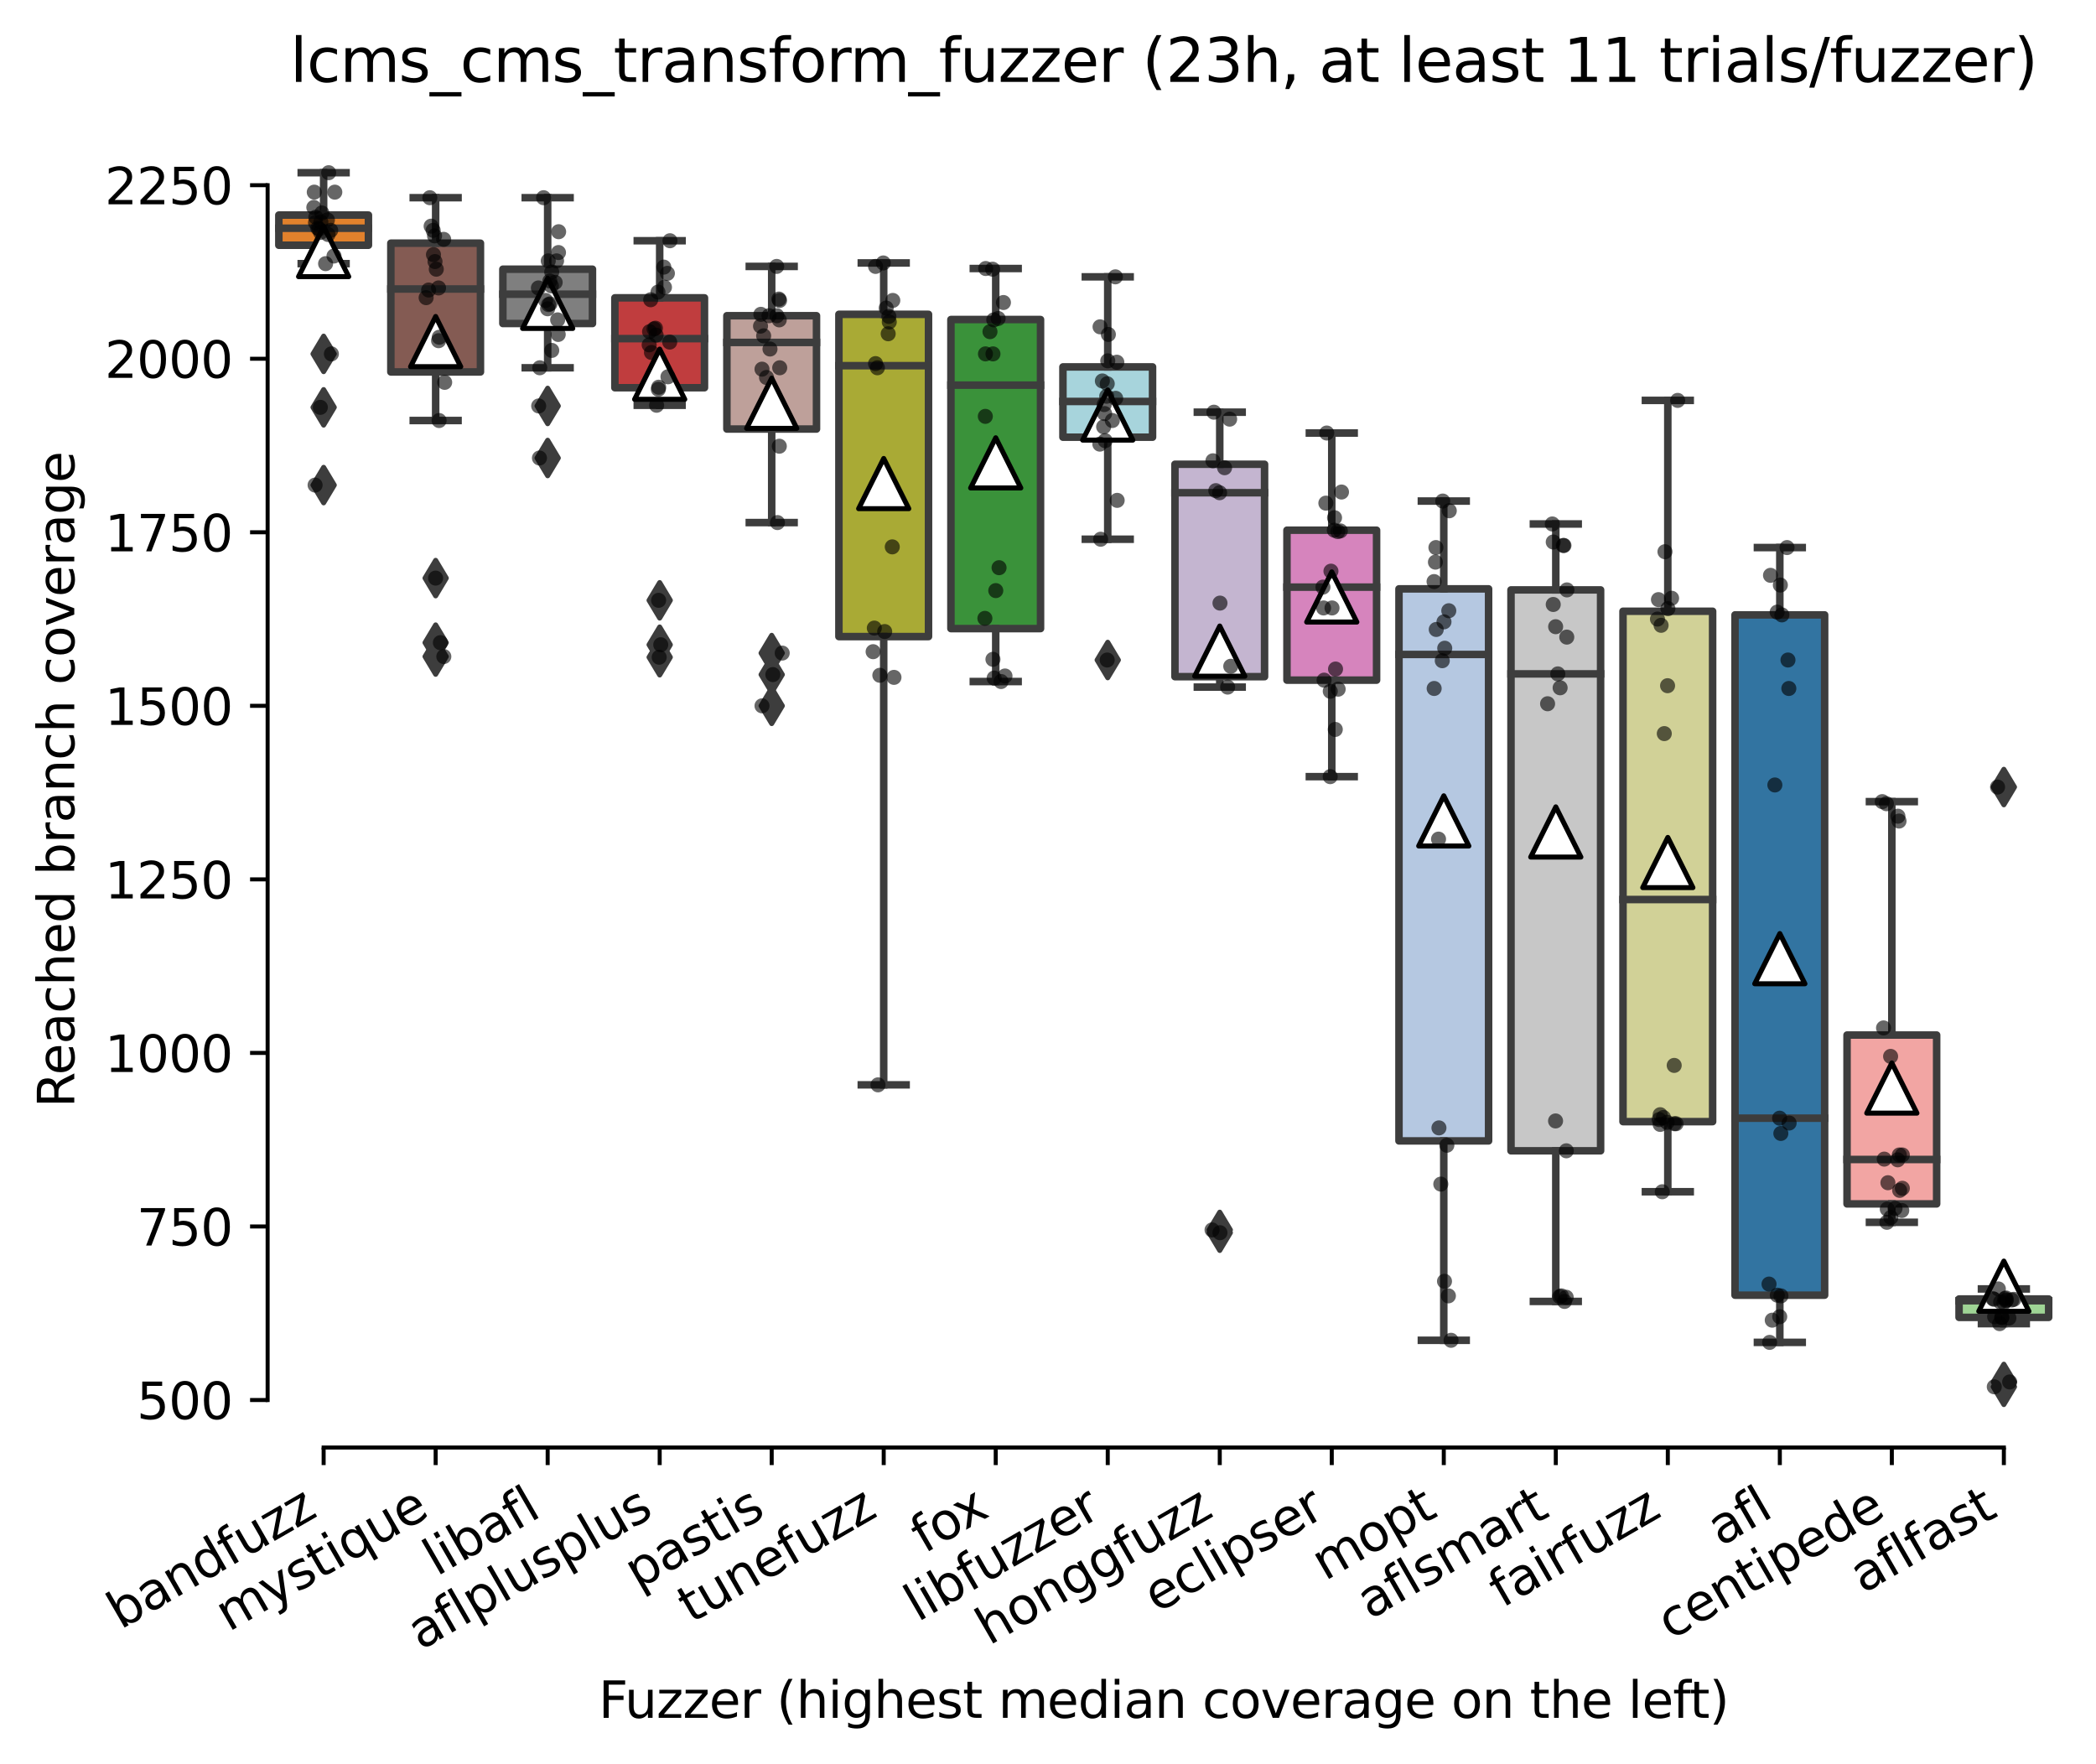 <?xml version="1.0" encoding="utf-8" standalone="no"?>
<!DOCTYPE svg PUBLIC "-//W3C//DTD SVG 1.1//EN"
  "http://www.w3.org/Graphics/SVG/1.1/DTD/svg11.dtd">
<svg xmlns:xlink="http://www.w3.org/1999/xlink" width="417.648pt" height="351.576pt" viewBox="0 0 417.648 351.576" xmlns="http://www.w3.org/2000/svg" version="1.1">
 <defs>
  <style type="text/css">*{stroke-linejoin: round; stroke-linecap: butt}</style>
 </defs>
 <g id="figure_1">
  <g id="patch_1">
   <path d="M 0 351.576 
L 417.648 351.576 
L 417.648 0 
L 0 0 
z
" style="fill: #ffffff"/>
  </g>
  <g id="axes_1">
   <g id="patch_2">
    <path d="M 53.328 288.43 
L 410.448 288.43 
L 410.448 22.318 
L 53.328 22.318 
z
" style="fill: #ffffff"/>
   </g>
   <g id="patch_3">
    <path d="M 55.56 48.868 
L 73.416 48.868 
L 73.416 42.852 
L 55.56 42.852 
L 55.56 48.868 
z
" clip-path="url(#p5bc14b76dc)" style="fill: #e1812c; stroke: #3d3d3d; stroke-width: 1.5; stroke-linejoin: miter"/>
   </g>
   <g id="patch_4">
    <path d="M 77.88 74.112 
L 95.736 74.112 
L 95.736 48.454 
L 77.88 48.454 
L 77.88 74.112 
z
" clip-path="url(#p5bc14b76dc)" style="fill: #845b53; stroke: #3d3d3d; stroke-width: 1.5; stroke-linejoin: miter"/>
   </g>
   <g id="patch_5">
    <path d="M 100.2 64.464 
L 118.056 64.464 
L 118.056 53.64 
L 100.2 53.64 
L 100.2 64.464 
z
" clip-path="url(#p5bc14b76dc)" style="fill: #7f7f7f; stroke: #3d3d3d; stroke-width: 1.5; stroke-linejoin: miter"/>
   </g>
   <g id="patch_6">
    <path d="M 122.52 77.258 
L 140.376 77.258 
L 140.376 59.346 
L 122.52 59.346 
L 122.52 77.258 
z
" clip-path="url(#p5bc14b76dc)" style="fill: #c03d3e; stroke: #3d3d3d; stroke-width: 1.5; stroke-linejoin: miter"/>
   </g>
   <g id="patch_7">
    <path d="M 144.84 85.488 
L 162.696 85.488 
L 162.696 62.908 
L 144.84 62.908 
L 144.84 85.488 
z
" clip-path="url(#p5bc14b76dc)" style="fill: #bea09a; stroke: #3d3d3d; stroke-width: 1.5; stroke-linejoin: miter"/>
   </g>
   <g id="patch_8">
    <path d="M 167.16 126.846 
L 185.016 126.846 
L 185.016 62.631 
L 167.16 62.631 
L 167.16 126.846 
z
" clip-path="url(#p5bc14b76dc)" style="fill: #a9aa35; stroke: #3d3d3d; stroke-width: 1.5; stroke-linejoin: miter"/>
   </g>
   <g id="patch_9">
    <path d="M 189.48 125.255 
L 207.336 125.255 
L 207.336 63.669 
L 189.48 63.669 
L 189.48 125.255 
z
" clip-path="url(#p5bc14b76dc)" style="fill: #3a923a; stroke: #3d3d3d; stroke-width: 1.5; stroke-linejoin: miter"/>
   </g>
   <g id="patch_10">
    <path d="M 211.8 87.114 
L 229.656 87.114 
L 229.656 73.109 
L 211.8 73.109 
L 211.8 87.114 
z
" clip-path="url(#p5bc14b76dc)" style="fill: #a7d4dc; stroke: #3d3d3d; stroke-width: 1.5; stroke-linejoin: miter"/>
   </g>
   <g id="patch_11">
    <path d="M 234.12 134.834 
L 251.976 134.834 
L 251.976 92.508 
L 234.12 92.508 
L 234.12 134.834 
z
" clip-path="url(#p5bc14b76dc)" style="fill: #c4b5d0; stroke: #3d3d3d; stroke-width: 1.5; stroke-linejoin: miter"/>
   </g>
   <g id="patch_12">
    <path d="M 256.44 135.525 
L 274.296 135.525 
L 274.296 105.648 
L 256.44 105.648 
L 256.44 135.525 
z
" clip-path="url(#p5bc14b76dc)" style="fill: #d684bd; stroke: #3d3d3d; stroke-width: 1.5; stroke-linejoin: miter"/>
   </g>
   <g id="patch_13">
    <path d="M 278.76 227.335 
L 296.616 227.335 
L 296.616 117.336 
L 278.76 117.336 
L 278.76 227.335 
z
" clip-path="url(#p5bc14b76dc)" style="fill: #b5c8e1; stroke: #3d3d3d; stroke-width: 1.5; stroke-linejoin: miter"/>
   </g>
   <g id="patch_14">
    <path d="M 301.08 229.306 
L 318.936 229.306 
L 318.936 117.544 
L 301.08 117.544 
L 301.08 229.306 
z
" clip-path="url(#p5bc14b76dc)" style="fill: #c7c7c7; stroke: #3d3d3d; stroke-width: 1.5; stroke-linejoin: miter"/>
   </g>
   <g id="patch_15">
    <path d="M 323.4 223.496 
L 341.256 223.496 
L 341.256 121.797 
L 323.4 121.797 
L 323.4 223.496 
z
" clip-path="url(#p5bc14b76dc)" style="fill: #d1d197; stroke: #3d3d3d; stroke-width: 1.5; stroke-linejoin: miter"/>
   </g>
   <g id="patch_16">
    <path d="M 345.72 258.076 
L 363.576 258.076 
L 363.576 122.523 
L 345.72 122.523 
L 345.72 258.076 
z
" clip-path="url(#p5bc14b76dc)" style="fill: #3274a1; stroke: #3d3d3d; stroke-width: 1.5; stroke-linejoin: miter"/>
   </g>
   <g id="patch_17">
    <path d="M 368.04 239.887 
L 385.896 239.887 
L 385.896 206.241 
L 368.04 206.241 
L 368.04 239.887 
z
" clip-path="url(#p5bc14b76dc)" style="fill: #f2a5a3; stroke: #3d3d3d; stroke-width: 1.5; stroke-linejoin: miter"/>
   </g>
   <g id="patch_18">
    <path d="M 390.36 262.502 
L 408.216 262.502 
L 408.216 258.837 
L 390.36 258.837 
L 390.36 262.502 
z
" clip-path="url(#p5bc14b76dc)" style="fill: #9fd495; stroke: #3d3d3d; stroke-width: 1.5; stroke-linejoin: miter"/>
   </g>
   <g id="matplotlib.axis_1">
    <g id="xtick_1">
     <g id="line2d_1">
      <defs>
       <path id="m2a4f82a529" d="M 0 0 
L 0 3.5 
" style="stroke: #000000; stroke-width: 0.8"/>
      </defs>
      <g>
       <use xlink:href="#m2a4f82a529" x="64.488" y="288.43" style="stroke: #000000; stroke-width: 0.8"/>
      </g>
     </g>
     <g id="text_1">
      <!-- bandfuzz -->
      <g transform="translate(24.029 324.769) rotate(-30) scale(0.1 -0.1)">
       <defs>
        <path id="DejaVuSans-62" d="M 3116 1747 
Q 3116 2381 2855 2742 
Q 2594 3103 2138 3103 
Q 1681 3103 1420 2742 
Q 1159 2381 1159 1747 
Q 1159 1113 1420 752 
Q 1681 391 2138 391 
Q 2594 391 2855 752 
Q 3116 1113 3116 1747 
z
M 1159 2969 
Q 1341 3281 1617 3432 
Q 1894 3584 2278 3584 
Q 2916 3584 3314 3078 
Q 3713 2572 3713 1747 
Q 3713 922 3314 415 
Q 2916 -91 2278 -91 
Q 1894 -91 1617 61 
Q 1341 213 1159 525 
L 1159 0 
L 581 0 
L 581 4863 
L 1159 4863 
L 1159 2969 
z
" transform="scale(0.016)"/>
        <path id="DejaVuSans-61" d="M 2194 1759 
Q 1497 1759 1228 1600 
Q 959 1441 959 1056 
Q 959 750 1161 570 
Q 1363 391 1709 391 
Q 2188 391 2477 730 
Q 2766 1069 2766 1631 
L 2766 1759 
L 2194 1759 
z
M 3341 1997 
L 3341 0 
L 2766 0 
L 2766 531 
Q 2569 213 2275 61 
Q 1981 -91 1556 -91 
Q 1019 -91 701 211 
Q 384 513 384 1019 
Q 384 1609 779 1909 
Q 1175 2209 1959 2209 
L 2766 2209 
L 2766 2266 
Q 2766 2663 2505 2880 
Q 2244 3097 1772 3097 
Q 1472 3097 1187 3025 
Q 903 2953 641 2809 
L 641 3341 
Q 956 3463 1253 3523 
Q 1550 3584 1831 3584 
Q 2591 3584 2966 3190 
Q 3341 2797 3341 1997 
z
" transform="scale(0.016)"/>
        <path id="DejaVuSans-6e" d="M 3513 2113 
L 3513 0 
L 2938 0 
L 2938 2094 
Q 2938 2591 2744 2837 
Q 2550 3084 2163 3084 
Q 1697 3084 1428 2787 
Q 1159 2491 1159 1978 
L 1159 0 
L 581 0 
L 581 3500 
L 1159 3500 
L 1159 2956 
Q 1366 3272 1645 3428 
Q 1925 3584 2291 3584 
Q 2894 3584 3203 3211 
Q 3513 2838 3513 2113 
z
" transform="scale(0.016)"/>
        <path id="DejaVuSans-64" d="M 2906 2969 
L 2906 4863 
L 3481 4863 
L 3481 0 
L 2906 0 
L 2906 525 
Q 2725 213 2448 61 
Q 2172 -91 1784 -91 
Q 1150 -91 751 415 
Q 353 922 353 1747 
Q 353 2572 751 3078 
Q 1150 3584 1784 3584 
Q 2172 3584 2448 3432 
Q 2725 3281 2906 2969 
z
M 947 1747 
Q 947 1113 1208 752 
Q 1469 391 1925 391 
Q 2381 391 2643 752 
Q 2906 1113 2906 1747 
Q 2906 2381 2643 2742 
Q 2381 3103 1925 3103 
Q 1469 3103 1208 2742 
Q 947 2381 947 1747 
z
" transform="scale(0.016)"/>
        <path id="DejaVuSans-66" d="M 2375 4863 
L 2375 4384 
L 1825 4384 
Q 1516 4384 1395 4259 
Q 1275 4134 1275 3809 
L 1275 3500 
L 2222 3500 
L 2222 3053 
L 1275 3053 
L 1275 0 
L 697 0 
L 697 3053 
L 147 3053 
L 147 3500 
L 697 3500 
L 697 3744 
Q 697 4328 969 4595 
Q 1241 4863 1831 4863 
L 2375 4863 
z
" transform="scale(0.016)"/>
        <path id="DejaVuSans-75" d="M 544 1381 
L 544 3500 
L 1119 3500 
L 1119 1403 
Q 1119 906 1312 657 
Q 1506 409 1894 409 
Q 2359 409 2629 706 
Q 2900 1003 2900 1516 
L 2900 3500 
L 3475 3500 
L 3475 0 
L 2900 0 
L 2900 538 
Q 2691 219 2414 64 
Q 2138 -91 1772 -91 
Q 1169 -91 856 284 
Q 544 659 544 1381 
z
M 1991 3584 
L 1991 3584 
z
" transform="scale(0.016)"/>
        <path id="DejaVuSans-7a" d="M 353 3500 
L 3084 3500 
L 3084 2975 
L 922 459 
L 3084 459 
L 3084 0 
L 275 0 
L 275 525 
L 2438 3041 
L 353 3041 
L 353 3500 
z
" transform="scale(0.016)"/>
       </defs>
       <use xlink:href="#DejaVuSans-62"/>
       <use xlink:href="#DejaVuSans-61" x="63.477"/>
       <use xlink:href="#DejaVuSans-6e" x="124.756"/>
       <use xlink:href="#DejaVuSans-64" x="188.135"/>
       <use xlink:href="#DejaVuSans-66" x="251.611"/>
       <use xlink:href="#DejaVuSans-75" x="286.816"/>
       <use xlink:href="#DejaVuSans-7a" x="350.195"/>
       <use xlink:href="#DejaVuSans-7a" x="402.686"/>
      </g>
     </g>
    </g>
    <g id="xtick_2">
     <g id="line2d_2">
      <g>
       <use xlink:href="#m2a4f82a529" x="86.808" y="288.43" style="stroke: #000000; stroke-width: 0.8"/>
      </g>
     </g>
     <g id="text_2">
      <!-- mystique -->
      <g transform="translate(45.579 325.214) rotate(-30) scale(0.1 -0.1)">
       <defs>
        <path id="DejaVuSans-6d" d="M 3328 2828 
Q 3544 3216 3844 3400 
Q 4144 3584 4550 3584 
Q 5097 3584 5394 3201 
Q 5691 2819 5691 2113 
L 5691 0 
L 5113 0 
L 5113 2094 
Q 5113 2597 4934 2840 
Q 4756 3084 4391 3084 
Q 3944 3084 3684 2787 
Q 3425 2491 3425 1978 
L 3425 0 
L 2847 0 
L 2847 2094 
Q 2847 2600 2669 2842 
Q 2491 3084 2119 3084 
Q 1678 3084 1418 2786 
Q 1159 2488 1159 1978 
L 1159 0 
L 581 0 
L 581 3500 
L 1159 3500 
L 1159 2956 
Q 1356 3278 1631 3431 
Q 1906 3584 2284 3584 
Q 2666 3584 2933 3390 
Q 3200 3197 3328 2828 
z
" transform="scale(0.016)"/>
        <path id="DejaVuSans-79" d="M 2059 -325 
Q 1816 -950 1584 -1140 
Q 1353 -1331 966 -1331 
L 506 -1331 
L 506 -850 
L 844 -850 
Q 1081 -850 1212 -737 
Q 1344 -625 1503 -206 
L 1606 56 
L 191 3500 
L 800 3500 
L 1894 763 
L 2988 3500 
L 3597 3500 
L 2059 -325 
z
" transform="scale(0.016)"/>
        <path id="DejaVuSans-73" d="M 2834 3397 
L 2834 2853 
Q 2591 2978 2328 3040 
Q 2066 3103 1784 3103 
Q 1356 3103 1142 2972 
Q 928 2841 928 2578 
Q 928 2378 1081 2264 
Q 1234 2150 1697 2047 
L 1894 2003 
Q 2506 1872 2764 1633 
Q 3022 1394 3022 966 
Q 3022 478 2636 193 
Q 2250 -91 1575 -91 
Q 1294 -91 989 -36 
Q 684 19 347 128 
L 347 722 
Q 666 556 975 473 
Q 1284 391 1588 391 
Q 1994 391 2212 530 
Q 2431 669 2431 922 
Q 2431 1156 2273 1281 
Q 2116 1406 1581 1522 
L 1381 1569 
Q 847 1681 609 1914 
Q 372 2147 372 2553 
Q 372 3047 722 3315 
Q 1072 3584 1716 3584 
Q 2034 3584 2315 3537 
Q 2597 3491 2834 3397 
z
" transform="scale(0.016)"/>
        <path id="DejaVuSans-74" d="M 1172 4494 
L 1172 3500 
L 2356 3500 
L 2356 3053 
L 1172 3053 
L 1172 1153 
Q 1172 725 1289 603 
Q 1406 481 1766 481 
L 2356 481 
L 2356 0 
L 1766 0 
Q 1100 0 847 248 
Q 594 497 594 1153 
L 594 3053 
L 172 3053 
L 172 3500 
L 594 3500 
L 594 4494 
L 1172 4494 
z
" transform="scale(0.016)"/>
        <path id="DejaVuSans-69" d="M 603 3500 
L 1178 3500 
L 1178 0 
L 603 0 
L 603 3500 
z
M 603 4863 
L 1178 4863 
L 1178 4134 
L 603 4134 
L 603 4863 
z
" transform="scale(0.016)"/>
        <path id="DejaVuSans-71" d="M 947 1747 
Q 947 1113 1208 752 
Q 1469 391 1925 391 
Q 2381 391 2643 752 
Q 2906 1113 2906 1747 
Q 2906 2381 2643 2742 
Q 2381 3103 1925 3103 
Q 1469 3103 1208 2742 
Q 947 2381 947 1747 
z
M 2906 525 
Q 2725 213 2448 61 
Q 2172 -91 1784 -91 
Q 1150 -91 751 415 
Q 353 922 353 1747 
Q 353 2572 751 3078 
Q 1150 3584 1784 3584 
Q 2172 3584 2448 3432 
Q 2725 3281 2906 2969 
L 2906 3500 
L 3481 3500 
L 3481 -1331 
L 2906 -1331 
L 2906 525 
z
" transform="scale(0.016)"/>
        <path id="DejaVuSans-65" d="M 3597 1894 
L 3597 1613 
L 953 1613 
Q 991 1019 1311 708 
Q 1631 397 2203 397 
Q 2534 397 2845 478 
Q 3156 559 3463 722 
L 3463 178 
Q 3153 47 2828 -22 
Q 2503 -91 2169 -91 
Q 1331 -91 842 396 
Q 353 884 353 1716 
Q 353 2575 817 3079 
Q 1281 3584 2069 3584 
Q 2775 3584 3186 3129 
Q 3597 2675 3597 1894 
z
M 3022 2063 
Q 3016 2534 2758 2815 
Q 2500 3097 2075 3097 
Q 1594 3097 1305 2825 
Q 1016 2553 972 2059 
L 3022 2063 
z
" transform="scale(0.016)"/>
       </defs>
       <use xlink:href="#DejaVuSans-6d"/>
       <use xlink:href="#DejaVuSans-79" x="97.412"/>
       <use xlink:href="#DejaVuSans-73" x="156.592"/>
       <use xlink:href="#DejaVuSans-74" x="208.691"/>
       <use xlink:href="#DejaVuSans-69" x="247.9"/>
       <use xlink:href="#DejaVuSans-71" x="275.684"/>
       <use xlink:href="#DejaVuSans-75" x="339.16"/>
       <use xlink:href="#DejaVuSans-65" x="402.539"/>
      </g>
     </g>
    </g>
    <g id="xtick_3">
     <g id="line2d_3">
      <g>
       <use xlink:href="#m2a4f82a529" x="109.128" y="288.43" style="stroke: #000000; stroke-width: 0.8"/>
      </g>
     </g>
     <g id="text_3">
      <!-- libafl -->
      <g transform="translate(87.017 314.176) rotate(-30) scale(0.1 -0.1)">
       <defs>
        <path id="DejaVuSans-6c" d="M 603 4863 
L 1178 4863 
L 1178 0 
L 603 0 
L 603 4863 
z
" transform="scale(0.016)"/>
       </defs>
       <use xlink:href="#DejaVuSans-6c"/>
       <use xlink:href="#DejaVuSans-69" x="27.783"/>
       <use xlink:href="#DejaVuSans-62" x="55.566"/>
       <use xlink:href="#DejaVuSans-61" x="119.043"/>
       <use xlink:href="#DejaVuSans-66" x="180.322"/>
       <use xlink:href="#DejaVuSans-6c" x="215.527"/>
      </g>
     </g>
    </g>
    <g id="xtick_4">
     <g id="line2d_4">
      <g>
       <use xlink:href="#m2a4f82a529" x="131.448" y="288.43" style="stroke: #000000; stroke-width: 0.8"/>
      </g>
     </g>
     <g id="text_4">
      <!-- aflplusplus -->
      <g transform="translate(83.839 328.897) rotate(-30) scale(0.1 -0.1)">
       <defs>
        <path id="DejaVuSans-70" d="M 1159 525 
L 1159 -1331 
L 581 -1331 
L 581 3500 
L 1159 3500 
L 1159 2969 
Q 1341 3281 1617 3432 
Q 1894 3584 2278 3584 
Q 2916 3584 3314 3078 
Q 3713 2572 3713 1747 
Q 3713 922 3314 415 
Q 2916 -91 2278 -91 
Q 1894 -91 1617 61 
Q 1341 213 1159 525 
z
M 3116 1747 
Q 3116 2381 2855 2742 
Q 2594 3103 2138 3103 
Q 1681 3103 1420 2742 
Q 1159 2381 1159 1747 
Q 1159 1113 1420 752 
Q 1681 391 2138 391 
Q 2594 391 2855 752 
Q 3116 1113 3116 1747 
z
" transform="scale(0.016)"/>
       </defs>
       <use xlink:href="#DejaVuSans-61"/>
       <use xlink:href="#DejaVuSans-66" x="61.279"/>
       <use xlink:href="#DejaVuSans-6c" x="96.484"/>
       <use xlink:href="#DejaVuSans-70" x="124.268"/>
       <use xlink:href="#DejaVuSans-6c" x="187.744"/>
       <use xlink:href="#DejaVuSans-75" x="215.527"/>
       <use xlink:href="#DejaVuSans-73" x="278.906"/>
       <use xlink:href="#DejaVuSans-70" x="331.006"/>
       <use xlink:href="#DejaVuSans-6c" x="394.482"/>
       <use xlink:href="#DejaVuSans-75" x="422.266"/>
       <use xlink:href="#DejaVuSans-73" x="485.645"/>
      </g>
     </g>
    </g>
    <g id="xtick_5">
     <g id="line2d_5">
      <g>
       <use xlink:href="#m2a4f82a529" x="153.768" y="288.43" style="stroke: #000000; stroke-width: 0.8"/>
      </g>
     </g>
     <g id="text_5">
      <!-- pastis -->
      <g transform="translate(127.099 316.807) rotate(-30) scale(0.1 -0.1)">
       <use xlink:href="#DejaVuSans-70"/>
       <use xlink:href="#DejaVuSans-61" x="63.477"/>
       <use xlink:href="#DejaVuSans-73" x="124.756"/>
       <use xlink:href="#DejaVuSans-74" x="176.855"/>
       <use xlink:href="#DejaVuSans-69" x="216.064"/>
       <use xlink:href="#DejaVuSans-73" x="243.848"/>
      </g>
     </g>
    </g>
    <g id="xtick_6">
     <g id="line2d_6">
      <g>
       <use xlink:href="#m2a4f82a529" x="176.088" y="288.43" style="stroke: #000000; stroke-width: 0.8"/>
      </g>
     </g>
     <g id="text_6">
      <!-- tunefuzz -->
      <g transform="translate(137.72 323.562) rotate(-30) scale(0.1 -0.1)">
       <use xlink:href="#DejaVuSans-74"/>
       <use xlink:href="#DejaVuSans-75" x="39.209"/>
       <use xlink:href="#DejaVuSans-6e" x="102.588"/>
       <use xlink:href="#DejaVuSans-65" x="165.967"/>
       <use xlink:href="#DejaVuSans-66" x="227.49"/>
       <use xlink:href="#DejaVuSans-75" x="262.695"/>
       <use xlink:href="#DejaVuSans-7a" x="326.074"/>
       <use xlink:href="#DejaVuSans-7a" x="378.564"/>
      </g>
     </g>
    </g>
    <g id="xtick_7">
     <g id="line2d_7">
      <g>
       <use xlink:href="#m2a4f82a529" x="198.408" y="288.43" style="stroke: #000000; stroke-width: 0.8"/>
      </g>
     </g>
     <g id="text_7">
      <!-- fox -->
      <g transform="translate(184.165 309.633) rotate(-30) scale(0.1 -0.1)">
       <defs>
        <path id="DejaVuSans-6f" d="M 1959 3097 
Q 1497 3097 1228 2736 
Q 959 2375 959 1747 
Q 959 1119 1226 758 
Q 1494 397 1959 397 
Q 2419 397 2687 759 
Q 2956 1122 2956 1747 
Q 2956 2369 2687 2733 
Q 2419 3097 1959 3097 
z
M 1959 3584 
Q 2709 3584 3137 3096 
Q 3566 2609 3566 1747 
Q 3566 888 3137 398 
Q 2709 -91 1959 -91 
Q 1206 -91 779 398 
Q 353 888 353 1747 
Q 353 2609 779 3096 
Q 1206 3584 1959 3584 
z
" transform="scale(0.016)"/>
        <path id="DejaVuSans-78" d="M 3513 3500 
L 2247 1797 
L 3578 0 
L 2900 0 
L 1881 1375 
L 863 0 
L 184 0 
L 1544 1831 
L 300 3500 
L 978 3500 
L 1906 2253 
L 2834 3500 
L 3513 3500 
z
" transform="scale(0.016)"/>
       </defs>
       <use xlink:href="#DejaVuSans-66"/>
       <use xlink:href="#DejaVuSans-6f" x="35.205"/>
       <use xlink:href="#DejaVuSans-78" x="93.262"/>
      </g>
     </g>
    </g>
    <g id="xtick_8">
     <g id="line2d_8">
      <g>
       <use xlink:href="#m2a4f82a529" x="220.728" y="288.43" style="stroke: #000000; stroke-width: 0.8"/>
      </g>
     </g>
     <g id="text_8">
      <!-- libfuzzer -->
      <g transform="translate(182.862 323.272) rotate(-30) scale(0.1 -0.1)">
       <defs>
        <path id="DejaVuSans-72" d="M 2631 2963 
Q 2534 3019 2420 3045 
Q 2306 3072 2169 3072 
Q 1681 3072 1420 2755 
Q 1159 2438 1159 1844 
L 1159 0 
L 581 0 
L 581 3500 
L 1159 3500 
L 1159 2956 
Q 1341 3275 1631 3429 
Q 1922 3584 2338 3584 
Q 2397 3584 2469 3576 
Q 2541 3569 2628 3553 
L 2631 2963 
z
" transform="scale(0.016)"/>
       </defs>
       <use xlink:href="#DejaVuSans-6c"/>
       <use xlink:href="#DejaVuSans-69" x="27.783"/>
       <use xlink:href="#DejaVuSans-62" x="55.566"/>
       <use xlink:href="#DejaVuSans-66" x="119.043"/>
       <use xlink:href="#DejaVuSans-75" x="154.248"/>
       <use xlink:href="#DejaVuSans-7a" x="217.627"/>
       <use xlink:href="#DejaVuSans-7a" x="270.117"/>
       <use xlink:href="#DejaVuSans-65" x="322.607"/>
       <use xlink:href="#DejaVuSans-72" x="384.131"/>
      </g>
     </g>
    </g>
    <g id="xtick_9">
     <g id="line2d_9">
      <g>
       <use xlink:href="#m2a4f82a529" x="243.048" y="288.43" style="stroke: #000000; stroke-width: 0.8"/>
      </g>
     </g>
     <g id="text_9">
      <!-- honggfuzz -->
      <g transform="translate(197.109 327.933) rotate(-30) scale(0.1 -0.1)">
       <defs>
        <path id="DejaVuSans-68" d="M 3513 2113 
L 3513 0 
L 2938 0 
L 2938 2094 
Q 2938 2591 2744 2837 
Q 2550 3084 2163 3084 
Q 1697 3084 1428 2787 
Q 1159 2491 1159 1978 
L 1159 0 
L 581 0 
L 581 4863 
L 1159 4863 
L 1159 2956 
Q 1366 3272 1645 3428 
Q 1925 3584 2291 3584 
Q 2894 3584 3203 3211 
Q 3513 2838 3513 2113 
z
" transform="scale(0.016)"/>
        <path id="DejaVuSans-67" d="M 2906 1791 
Q 2906 2416 2648 2759 
Q 2391 3103 1925 3103 
Q 1463 3103 1205 2759 
Q 947 2416 947 1791 
Q 947 1169 1205 825 
Q 1463 481 1925 481 
Q 2391 481 2648 825 
Q 2906 1169 2906 1791 
z
M 3481 434 
Q 3481 -459 3084 -895 
Q 2688 -1331 1869 -1331 
Q 1566 -1331 1297 -1286 
Q 1028 -1241 775 -1147 
L 775 -588 
Q 1028 -725 1275 -790 
Q 1522 -856 1778 -856 
Q 2344 -856 2625 -561 
Q 2906 -266 2906 331 
L 2906 616 
Q 2728 306 2450 153 
Q 2172 0 1784 0 
Q 1141 0 747 490 
Q 353 981 353 1791 
Q 353 2603 747 3093 
Q 1141 3584 1784 3584 
Q 2172 3584 2450 3431 
Q 2728 3278 2906 2969 
L 2906 3500 
L 3481 3500 
L 3481 434 
z
" transform="scale(0.016)"/>
       </defs>
       <use xlink:href="#DejaVuSans-68"/>
       <use xlink:href="#DejaVuSans-6f" x="63.379"/>
       <use xlink:href="#DejaVuSans-6e" x="124.561"/>
       <use xlink:href="#DejaVuSans-67" x="187.939"/>
       <use xlink:href="#DejaVuSans-67" x="251.416"/>
       <use xlink:href="#DejaVuSans-66" x="314.893"/>
       <use xlink:href="#DejaVuSans-75" x="350.098"/>
       <use xlink:href="#DejaVuSans-7a" x="413.477"/>
       <use xlink:href="#DejaVuSans-7a" x="465.967"/>
      </g>
     </g>
    </g>
    <g id="xtick_10">
     <g id="line2d_10">
      <g>
       <use xlink:href="#m2a4f82a529" x="265.368" y="288.43" style="stroke: #000000; stroke-width: 0.8"/>
      </g>
     </g>
     <g id="text_10">
      <!-- eclipser -->
      <g transform="translate(230.528 321.525) rotate(-30) scale(0.1 -0.1)">
       <defs>
        <path id="DejaVuSans-63" d="M 3122 3366 
L 3122 2828 
Q 2878 2963 2633 3030 
Q 2388 3097 2138 3097 
Q 1578 3097 1268 2742 
Q 959 2388 959 1747 
Q 959 1106 1268 751 
Q 1578 397 2138 397 
Q 2388 397 2633 464 
Q 2878 531 3122 666 
L 3122 134 
Q 2881 22 2623 -34 
Q 2366 -91 2075 -91 
Q 1284 -91 818 406 
Q 353 903 353 1747 
Q 353 2603 823 3093 
Q 1294 3584 2113 3584 
Q 2378 3584 2631 3529 
Q 2884 3475 3122 3366 
z
" transform="scale(0.016)"/>
       </defs>
       <use xlink:href="#DejaVuSans-65"/>
       <use xlink:href="#DejaVuSans-63" x="61.523"/>
       <use xlink:href="#DejaVuSans-6c" x="116.504"/>
       <use xlink:href="#DejaVuSans-69" x="144.287"/>
       <use xlink:href="#DejaVuSans-70" x="172.07"/>
       <use xlink:href="#DejaVuSans-73" x="235.547"/>
       <use xlink:href="#DejaVuSans-65" x="287.646"/>
       <use xlink:href="#DejaVuSans-72" x="349.17"/>
      </g>
     </g>
    </g>
    <g id="xtick_11">
     <g id="line2d_11">
      <g>
       <use xlink:href="#m2a4f82a529" x="287.688" y="288.43" style="stroke: #000000; stroke-width: 0.8"/>
      </g>
     </g>
     <g id="text_11">
      <!-- mopt -->
      <g transform="translate(264.021 315.075) rotate(-30) scale(0.1 -0.1)">
       <use xlink:href="#DejaVuSans-6d"/>
       <use xlink:href="#DejaVuSans-6f" x="97.412"/>
       <use xlink:href="#DejaVuSans-70" x="158.594"/>
       <use xlink:href="#DejaVuSans-74" x="222.07"/>
      </g>
     </g>
    </g>
    <g id="xtick_12">
     <g id="line2d_12">
      <g>
       <use xlink:href="#m2a4f82a529" x="310.008" y="288.43" style="stroke: #000000; stroke-width: 0.8"/>
      </g>
     </g>
     <g id="text_12">
      <!-- aflsmart -->
      <g transform="translate(272.997 322.779) rotate(-30) scale(0.1 -0.1)">
       <use xlink:href="#DejaVuSans-61"/>
       <use xlink:href="#DejaVuSans-66" x="61.279"/>
       <use xlink:href="#DejaVuSans-6c" x="96.484"/>
       <use xlink:href="#DejaVuSans-73" x="124.268"/>
       <use xlink:href="#DejaVuSans-6d" x="176.367"/>
       <use xlink:href="#DejaVuSans-61" x="273.779"/>
       <use xlink:href="#DejaVuSans-72" x="335.059"/>
       <use xlink:href="#DejaVuSans-74" x="376.172"/>
      </g>
     </g>
    </g>
    <g id="xtick_13">
     <g id="line2d_13">
      <g>
       <use xlink:href="#m2a4f82a529" x="332.328" y="288.43" style="stroke: #000000; stroke-width: 0.8"/>
      </g>
     </g>
     <g id="text_13">
      <!-- fairfuzz -->
      <g transform="translate(299.339 320.457) rotate(-30) scale(0.1 -0.1)">
       <use xlink:href="#DejaVuSans-66"/>
       <use xlink:href="#DejaVuSans-61" x="35.205"/>
       <use xlink:href="#DejaVuSans-69" x="96.484"/>
       <use xlink:href="#DejaVuSans-72" x="124.268"/>
       <use xlink:href="#DejaVuSans-66" x="165.381"/>
       <use xlink:href="#DejaVuSans-75" x="200.586"/>
       <use xlink:href="#DejaVuSans-7a" x="263.965"/>
       <use xlink:href="#DejaVuSans-7a" x="316.455"/>
      </g>
     </g>
    </g>
    <g id="xtick_14">
     <g id="line2d_14">
      <g>
       <use xlink:href="#m2a4f82a529" x="354.648" y="288.43" style="stroke: #000000; stroke-width: 0.8"/>
      </g>
     </g>
     <g id="text_14">
      <!-- afl -->
      <g transform="translate(342.847 308.224) rotate(-30) scale(0.1 -0.1)">
       <use xlink:href="#DejaVuSans-61"/>
       <use xlink:href="#DejaVuSans-66" x="61.279"/>
       <use xlink:href="#DejaVuSans-6c" x="96.484"/>
      </g>
     </g>
    </g>
    <g id="xtick_15">
     <g id="line2d_15">
      <g>
       <use xlink:href="#m2a4f82a529" x="376.968" y="288.43" style="stroke: #000000; stroke-width: 0.8"/>
      </g>
     </g>
     <g id="text_15">
      <!-- centipede -->
      <g transform="translate(332.895 326.856) rotate(-30) scale(0.1 -0.1)">
       <use xlink:href="#DejaVuSans-63"/>
       <use xlink:href="#DejaVuSans-65" x="54.98"/>
       <use xlink:href="#DejaVuSans-6e" x="116.504"/>
       <use xlink:href="#DejaVuSans-74" x="179.883"/>
       <use xlink:href="#DejaVuSans-69" x="219.092"/>
       <use xlink:href="#DejaVuSans-70" x="246.875"/>
       <use xlink:href="#DejaVuSans-65" x="310.352"/>
       <use xlink:href="#DejaVuSans-64" x="371.875"/>
       <use xlink:href="#DejaVuSans-65" x="435.352"/>
      </g>
     </g>
    </g>
    <g id="xtick_16">
     <g id="line2d_16">
      <g>
       <use xlink:href="#m2a4f82a529" x="399.288" y="288.43" style="stroke: #000000; stroke-width: 0.8"/>
      </g>
     </g>
     <g id="text_16">
      <!-- aflfast -->
      <g transform="translate(371.224 317.613) rotate(-30) scale(0.1 -0.1)">
       <use xlink:href="#DejaVuSans-61"/>
       <use xlink:href="#DejaVuSans-66" x="61.279"/>
       <use xlink:href="#DejaVuSans-6c" x="96.484"/>
       <use xlink:href="#DejaVuSans-66" x="124.268"/>
       <use xlink:href="#DejaVuSans-61" x="159.473"/>
       <use xlink:href="#DejaVuSans-73" x="220.752"/>
       <use xlink:href="#DejaVuSans-74" x="272.852"/>
      </g>
     </g>
    </g>
    <g id="text_17">
     <!-- Fuzzer (highest median coverage on the left) -->
     <g transform="translate(119.27 342.297) scale(0.1 -0.1)">
      <defs>
       <path id="DejaVuSans-46" d="M 628 4666 
L 3309 4666 
L 3309 4134 
L 1259 4134 
L 1259 2759 
L 3109 2759 
L 3109 2228 
L 1259 2228 
L 1259 0 
L 628 0 
L 628 4666 
z
" transform="scale(0.016)"/>
       <path id="DejaVuSans-20" transform="scale(0.016)"/>
       <path id="DejaVuSans-28" d="M 1984 4856 
Q 1566 4138 1362 3434 
Q 1159 2731 1159 2009 
Q 1159 1288 1364 580 
Q 1569 -128 1984 -844 
L 1484 -844 
Q 1016 -109 783 600 
Q 550 1309 550 2009 
Q 550 2706 781 3412 
Q 1013 4119 1484 4856 
L 1984 4856 
z
" transform="scale(0.016)"/>
       <path id="DejaVuSans-76" d="M 191 3500 
L 800 3500 
L 1894 563 
L 2988 3500 
L 3597 3500 
L 2284 0 
L 1503 0 
L 191 3500 
z
" transform="scale(0.016)"/>
       <path id="DejaVuSans-29" d="M 513 4856 
L 1013 4856 
Q 1481 4119 1714 3412 
Q 1947 2706 1947 2009 
Q 1947 1309 1714 600 
Q 1481 -109 1013 -844 
L 513 -844 
Q 928 -128 1133 580 
Q 1338 1288 1338 2009 
Q 1338 2731 1133 3434 
Q 928 4138 513 4856 
z
" transform="scale(0.016)"/>
      </defs>
      <use xlink:href="#DejaVuSans-46"/>
      <use xlink:href="#DejaVuSans-75" x="52.02"/>
      <use xlink:href="#DejaVuSans-7a" x="115.398"/>
      <use xlink:href="#DejaVuSans-7a" x="167.889"/>
      <use xlink:href="#DejaVuSans-65" x="220.379"/>
      <use xlink:href="#DejaVuSans-72" x="281.902"/>
      <use xlink:href="#DejaVuSans-20" x="323.016"/>
      <use xlink:href="#DejaVuSans-28" x="354.803"/>
      <use xlink:href="#DejaVuSans-68" x="393.816"/>
      <use xlink:href="#DejaVuSans-69" x="457.195"/>
      <use xlink:href="#DejaVuSans-67" x="484.979"/>
      <use xlink:href="#DejaVuSans-68" x="548.455"/>
      <use xlink:href="#DejaVuSans-65" x="611.834"/>
      <use xlink:href="#DejaVuSans-73" x="673.357"/>
      <use xlink:href="#DejaVuSans-74" x="725.457"/>
      <use xlink:href="#DejaVuSans-20" x="764.666"/>
      <use xlink:href="#DejaVuSans-6d" x="796.453"/>
      <use xlink:href="#DejaVuSans-65" x="893.865"/>
      <use xlink:href="#DejaVuSans-64" x="955.389"/>
      <use xlink:href="#DejaVuSans-69" x="1018.865"/>
      <use xlink:href="#DejaVuSans-61" x="1046.648"/>
      <use xlink:href="#DejaVuSans-6e" x="1107.928"/>
      <use xlink:href="#DejaVuSans-20" x="1171.307"/>
      <use xlink:href="#DejaVuSans-63" x="1203.094"/>
      <use xlink:href="#DejaVuSans-6f" x="1258.074"/>
      <use xlink:href="#DejaVuSans-76" x="1319.256"/>
      <use xlink:href="#DejaVuSans-65" x="1378.436"/>
      <use xlink:href="#DejaVuSans-72" x="1439.959"/>
      <use xlink:href="#DejaVuSans-61" x="1481.072"/>
      <use xlink:href="#DejaVuSans-67" x="1542.352"/>
      <use xlink:href="#DejaVuSans-65" x="1605.828"/>
      <use xlink:href="#DejaVuSans-20" x="1667.352"/>
      <use xlink:href="#DejaVuSans-6f" x="1699.139"/>
      <use xlink:href="#DejaVuSans-6e" x="1760.32"/>
      <use xlink:href="#DejaVuSans-20" x="1823.699"/>
      <use xlink:href="#DejaVuSans-74" x="1855.486"/>
      <use xlink:href="#DejaVuSans-68" x="1894.695"/>
      <use xlink:href="#DejaVuSans-65" x="1958.074"/>
      <use xlink:href="#DejaVuSans-20" x="2019.598"/>
      <use xlink:href="#DejaVuSans-6c" x="2051.385"/>
      <use xlink:href="#DejaVuSans-65" x="2079.168"/>
      <use xlink:href="#DejaVuSans-66" x="2140.691"/>
      <use xlink:href="#DejaVuSans-74" x="2174.146"/>
      <use xlink:href="#DejaVuSans-29" x="2213.355"/>
     </g>
    </g>
   </g>
   <g id="matplotlib.axis_2">
    <g id="ytick_1">
     <g id="line2d_17">
      <defs>
       <path id="mbf2be91564" d="M 0 0 
L -3.5 0 
" style="stroke: #000000; stroke-width: 0.8"/>
      </defs>
      <g>
       <use xlink:href="#mbf2be91564" x="53.328" y="278.962" style="stroke: #000000; stroke-width: 0.8"/>
      </g>
     </g>
     <g id="text_18">
      <!-- 500 -->
      <g transform="translate(27.241 282.761) scale(0.1 -0.1)">
       <defs>
        <path id="DejaVuSans-35" d="M 691 4666 
L 3169 4666 
L 3169 4134 
L 1269 4134 
L 1269 2991 
Q 1406 3038 1543 3061 
Q 1681 3084 1819 3084 
Q 2600 3084 3056 2656 
Q 3513 2228 3513 1497 
Q 3513 744 3044 326 
Q 2575 -91 1722 -91 
Q 1428 -91 1123 -41 
Q 819 9 494 109 
L 494 744 
Q 775 591 1075 516 
Q 1375 441 1709 441 
Q 2250 441 2565 725 
Q 2881 1009 2881 1497 
Q 2881 1984 2565 2268 
Q 2250 2553 1709 2553 
Q 1456 2553 1204 2497 
Q 953 2441 691 2322 
L 691 4666 
z
" transform="scale(0.016)"/>
        <path id="DejaVuSans-30" d="M 2034 4250 
Q 1547 4250 1301 3770 
Q 1056 3291 1056 2328 
Q 1056 1369 1301 889 
Q 1547 409 2034 409 
Q 2525 409 2770 889 
Q 3016 1369 3016 2328 
Q 3016 3291 2770 3770 
Q 2525 4250 2034 4250 
z
M 2034 4750 
Q 2819 4750 3233 4129 
Q 3647 3509 3647 2328 
Q 3647 1150 3233 529 
Q 2819 -91 2034 -91 
Q 1250 -91 836 529 
Q 422 1150 422 2328 
Q 422 3509 836 4129 
Q 1250 4750 2034 4750 
z
" transform="scale(0.016)"/>
       </defs>
       <use xlink:href="#DejaVuSans-35"/>
       <use xlink:href="#DejaVuSans-30" x="63.623"/>
       <use xlink:href="#DejaVuSans-30" x="127.246"/>
      </g>
     </g>
    </g>
    <g id="ytick_2">
     <g id="line2d_18">
      <g>
       <use xlink:href="#mbf2be91564" x="53.328" y="244.382" style="stroke: #000000; stroke-width: 0.8"/>
      </g>
     </g>
     <g id="text_19">
      <!-- 750 -->
      <g transform="translate(27.241 248.182) scale(0.1 -0.1)">
       <defs>
        <path id="DejaVuSans-37" d="M 525 4666 
L 3525 4666 
L 3525 4397 
L 1831 0 
L 1172 0 
L 2766 4134 
L 525 4134 
L 525 4666 
z
" transform="scale(0.016)"/>
       </defs>
       <use xlink:href="#DejaVuSans-37"/>
       <use xlink:href="#DejaVuSans-35" x="63.623"/>
       <use xlink:href="#DejaVuSans-30" x="127.246"/>
      </g>
     </g>
    </g>
    <g id="ytick_3">
     <g id="line2d_19">
      <g>
       <use xlink:href="#mbf2be91564" x="53.328" y="209.803" style="stroke: #000000; stroke-width: 0.8"/>
      </g>
     </g>
     <g id="text_20">
      <!-- 1000 -->
      <g transform="translate(20.878 213.602) scale(0.1 -0.1)">
       <defs>
        <path id="DejaVuSans-31" d="M 794 531 
L 1825 531 
L 1825 4091 
L 703 3866 
L 703 4441 
L 1819 4666 
L 2450 4666 
L 2450 531 
L 3481 531 
L 3481 0 
L 794 0 
L 794 531 
z
" transform="scale(0.016)"/>
       </defs>
       <use xlink:href="#DejaVuSans-31"/>
       <use xlink:href="#DejaVuSans-30" x="63.623"/>
       <use xlink:href="#DejaVuSans-30" x="127.246"/>
       <use xlink:href="#DejaVuSans-30" x="190.869"/>
      </g>
     </g>
    </g>
    <g id="ytick_4">
     <g id="line2d_20">
      <g>
       <use xlink:href="#mbf2be91564" x="53.328" y="175.223" style="stroke: #000000; stroke-width: 0.8"/>
      </g>
     </g>
     <g id="text_21">
      <!-- 1250 -->
      <g transform="translate(20.878 179.022) scale(0.1 -0.1)">
       <defs>
        <path id="DejaVuSans-32" d="M 1228 531 
L 3431 531 
L 3431 0 
L 469 0 
L 469 531 
Q 828 903 1448 1529 
Q 2069 2156 2228 2338 
Q 2531 2678 2651 2914 
Q 2772 3150 2772 3378 
Q 2772 3750 2511 3984 
Q 2250 4219 1831 4219 
Q 1534 4219 1204 4116 
Q 875 4013 500 3803 
L 500 4441 
Q 881 4594 1212 4672 
Q 1544 4750 1819 4750 
Q 2544 4750 2975 4387 
Q 3406 4025 3406 3419 
Q 3406 3131 3298 2873 
Q 3191 2616 2906 2266 
Q 2828 2175 2409 1742 
Q 1991 1309 1228 531 
z
" transform="scale(0.016)"/>
       </defs>
       <use xlink:href="#DejaVuSans-31"/>
       <use xlink:href="#DejaVuSans-32" x="63.623"/>
       <use xlink:href="#DejaVuSans-35" x="127.246"/>
       <use xlink:href="#DejaVuSans-30" x="190.869"/>
      </g>
     </g>
    </g>
    <g id="ytick_5">
     <g id="line2d_21">
      <g>
       <use xlink:href="#mbf2be91564" x="53.328" y="140.643" style="stroke: #000000; stroke-width: 0.8"/>
      </g>
     </g>
     <g id="text_22">
      <!-- 1500 -->
      <g transform="translate(20.878 144.442) scale(0.1 -0.1)">
       <use xlink:href="#DejaVuSans-31"/>
       <use xlink:href="#DejaVuSans-35" x="63.623"/>
       <use xlink:href="#DejaVuSans-30" x="127.246"/>
       <use xlink:href="#DejaVuSans-30" x="190.869"/>
      </g>
     </g>
    </g>
    <g id="ytick_6">
     <g id="line2d_22">
      <g>
       <use xlink:href="#mbf2be91564" x="53.328" y="106.063" style="stroke: #000000; stroke-width: 0.8"/>
      </g>
     </g>
     <g id="text_23">
      <!-- 1750 -->
      <g transform="translate(20.878 109.863) scale(0.1 -0.1)">
       <use xlink:href="#DejaVuSans-31"/>
       <use xlink:href="#DejaVuSans-37" x="63.623"/>
       <use xlink:href="#DejaVuSans-35" x="127.246"/>
       <use xlink:href="#DejaVuSans-30" x="190.869"/>
      </g>
     </g>
    </g>
    <g id="ytick_7">
     <g id="line2d_23">
      <g>
       <use xlink:href="#mbf2be91564" x="53.328" y="71.484" style="stroke: #000000; stroke-width: 0.8"/>
      </g>
     </g>
     <g id="text_24">
      <!-- 2000 -->
      <g transform="translate(20.878 75.283) scale(0.1 -0.1)">
       <use xlink:href="#DejaVuSans-32"/>
       <use xlink:href="#DejaVuSans-30" x="63.623"/>
       <use xlink:href="#DejaVuSans-30" x="127.246"/>
       <use xlink:href="#DejaVuSans-30" x="190.869"/>
      </g>
     </g>
    </g>
    <g id="ytick_8">
     <g id="line2d_24">
      <g>
       <use xlink:href="#mbf2be91564" x="53.328" y="36.904" style="stroke: #000000; stroke-width: 0.8"/>
      </g>
     </g>
     <g id="text_25">
      <!-- 2250 -->
      <g transform="translate(20.878 40.703) scale(0.1 -0.1)">
       <use xlink:href="#DejaVuSans-32"/>
       <use xlink:href="#DejaVuSans-32" x="63.623"/>
       <use xlink:href="#DejaVuSans-35" x="127.246"/>
       <use xlink:href="#DejaVuSans-30" x="190.869"/>
      </g>
     </g>
    </g>
    <g id="text_26">
     <!-- Reached branch coverage -->
     <g transform="translate(14.798 220.706) rotate(-90) scale(0.1 -0.1)">
      <defs>
       <path id="DejaVuSans-52" d="M 2841 2188 
Q 3044 2119 3236 1894 
Q 3428 1669 3622 1275 
L 4263 0 
L 3584 0 
L 2988 1197 
Q 2756 1666 2539 1819 
Q 2322 1972 1947 1972 
L 1259 1972 
L 1259 0 
L 628 0 
L 628 4666 
L 2053 4666 
Q 2853 4666 3247 4331 
Q 3641 3997 3641 3322 
Q 3641 2881 3436 2590 
Q 3231 2300 2841 2188 
z
M 1259 4147 
L 1259 2491 
L 2053 2491 
Q 2509 2491 2742 2702 
Q 2975 2913 2975 3322 
Q 2975 3731 2742 3939 
Q 2509 4147 2053 4147 
L 1259 4147 
z
" transform="scale(0.016)"/>
      </defs>
      <use xlink:href="#DejaVuSans-52"/>
      <use xlink:href="#DejaVuSans-65" x="64.982"/>
      <use xlink:href="#DejaVuSans-61" x="126.506"/>
      <use xlink:href="#DejaVuSans-63" x="187.785"/>
      <use xlink:href="#DejaVuSans-68" x="242.766"/>
      <use xlink:href="#DejaVuSans-65" x="306.145"/>
      <use xlink:href="#DejaVuSans-64" x="367.668"/>
      <use xlink:href="#DejaVuSans-20" x="431.145"/>
      <use xlink:href="#DejaVuSans-62" x="462.932"/>
      <use xlink:href="#DejaVuSans-72" x="526.408"/>
      <use xlink:href="#DejaVuSans-61" x="567.521"/>
      <use xlink:href="#DejaVuSans-6e" x="628.801"/>
      <use xlink:href="#DejaVuSans-63" x="692.18"/>
      <use xlink:href="#DejaVuSans-68" x="747.16"/>
      <use xlink:href="#DejaVuSans-20" x="810.539"/>
      <use xlink:href="#DejaVuSans-63" x="842.326"/>
      <use xlink:href="#DejaVuSans-6f" x="897.307"/>
      <use xlink:href="#DejaVuSans-76" x="958.488"/>
      <use xlink:href="#DejaVuSans-65" x="1017.668"/>
      <use xlink:href="#DejaVuSans-72" x="1079.191"/>
      <use xlink:href="#DejaVuSans-61" x="1120.305"/>
      <use xlink:href="#DejaVuSans-67" x="1181.584"/>
      <use xlink:href="#DejaVuSans-65" x="1245.061"/>
     </g>
    </g>
   </g>
   <g id="line2d_25">
    <path d="M 64.488 48.868 
L 64.488 52.534 
" clip-path="url(#p5bc14b76dc)" style="fill: none; stroke: #3d3d3d; stroke-width: 1.5; stroke-linecap: square"/>
   </g>
   <g id="line2d_26">
    <path d="M 64.488 42.852 
L 64.488 34.414 
" clip-path="url(#p5bc14b76dc)" style="fill: none; stroke: #3d3d3d; stroke-width: 1.5; stroke-linecap: square"/>
   </g>
   <g id="line2d_27">
    <path d="M 60.024 52.534 
L 68.952 52.534 
" clip-path="url(#p5bc14b76dc)" style="fill: none; stroke: #3d3d3d; stroke-width: 1.5; stroke-linecap: square"/>
   </g>
   <g id="line2d_28">
    <path d="M 60.024 34.414 
L 68.952 34.414 
" clip-path="url(#p5bc14b76dc)" style="fill: none; stroke: #3d3d3d; stroke-width: 1.5; stroke-linecap: square"/>
   </g>
   <g id="line2d_29">
    <defs>
     <path id="mb5d793f02b" d="M -0 3.536 
L 2.121 0 
L -0 -3.536 
L -2.121 -0 
z
" style="stroke: #3d3d3d; stroke-linejoin: miter"/>
    </defs>
    <g clip-path="url(#p5bc14b76dc)">
     <use xlink:href="#mb5d793f02b" x="64.488" y="81.166" style="fill: #3d3d3d; stroke: #3d3d3d; stroke-linejoin: miter"/>
     <use xlink:href="#mb5d793f02b" x="64.488" y="70.515" style="fill: #3d3d3d; stroke: #3d3d3d; stroke-linejoin: miter"/>
     <use xlink:href="#mb5d793f02b" x="64.488" y="96.658" style="fill: #3d3d3d; stroke: #3d3d3d; stroke-linejoin: miter"/>
    </g>
   </g>
   <g id="line2d_30">
    <path d="M 86.808 74.112 
L 86.808 83.794 
" clip-path="url(#p5bc14b76dc)" style="fill: none; stroke: #3d3d3d; stroke-width: 1.5; stroke-linecap: square"/>
   </g>
   <g id="line2d_31">
    <path d="M 86.808 48.454 
L 86.808 39.394 
" clip-path="url(#p5bc14b76dc)" style="fill: none; stroke: #3d3d3d; stroke-width: 1.5; stroke-linecap: square"/>
   </g>
   <g id="line2d_32">
    <path d="M 82.344 83.794 
L 91.272 83.794 
" clip-path="url(#p5bc14b76dc)" style="fill: none; stroke: #3d3d3d; stroke-width: 1.5; stroke-linecap: square"/>
   </g>
   <g id="line2d_33">
    <path d="M 82.344 39.394 
L 91.272 39.394 
" clip-path="url(#p5bc14b76dc)" style="fill: none; stroke: #3d3d3d; stroke-width: 1.5; stroke-linecap: square"/>
   </g>
   <g id="line2d_34">
    <g clip-path="url(#p5bc14b76dc)">
     <use xlink:href="#mb5d793f02b" x="86.808" y="115.192" style="fill: #3d3d3d; stroke: #3d3d3d; stroke-linejoin: miter"/>
     <use xlink:href="#mb5d793f02b" x="86.808" y="130.822" style="fill: #3d3d3d; stroke: #3d3d3d; stroke-linejoin: miter"/>
     <use xlink:href="#mb5d793f02b" x="86.808" y="128.056" style="fill: #3d3d3d; stroke: #3d3d3d; stroke-linejoin: miter"/>
    </g>
   </g>
   <g id="line2d_35">
    <path d="M 109.128 64.464 
L 109.128 73.282 
" clip-path="url(#p5bc14b76dc)" style="fill: none; stroke: #3d3d3d; stroke-width: 1.5; stroke-linecap: square"/>
   </g>
   <g id="line2d_36">
    <path d="M 109.128 53.64 
L 109.128 39.394 
" clip-path="url(#p5bc14b76dc)" style="fill: none; stroke: #3d3d3d; stroke-width: 1.5; stroke-linecap: square"/>
   </g>
   <g id="line2d_37">
    <path d="M 104.664 73.282 
L 113.592 73.282 
" clip-path="url(#p5bc14b76dc)" style="fill: none; stroke: #3d3d3d; stroke-width: 1.5; stroke-linecap: square"/>
   </g>
   <g id="line2d_38">
    <path d="M 104.664 39.394 
L 113.592 39.394 
" clip-path="url(#p5bc14b76dc)" style="fill: none; stroke: #3d3d3d; stroke-width: 1.5; stroke-linecap: square"/>
   </g>
   <g id="line2d_39">
    <g clip-path="url(#p5bc14b76dc)">
     <use xlink:href="#mb5d793f02b" x="109.128" y="80.889" style="fill: #3d3d3d; stroke: #3d3d3d; stroke-linejoin: miter"/>
     <use xlink:href="#mb5d793f02b" x="109.128" y="91.263" style="fill: #3d3d3d; stroke: #3d3d3d; stroke-linejoin: miter"/>
    </g>
   </g>
   <g id="line2d_40">
    <path d="M 131.448 77.258 
L 131.448 80.751 
" clip-path="url(#p5bc14b76dc)" style="fill: none; stroke: #3d3d3d; stroke-width: 1.5; stroke-linecap: square"/>
   </g>
   <g id="line2d_41">
    <path d="M 131.448 59.346 
L 131.448 47.969 
" clip-path="url(#p5bc14b76dc)" style="fill: none; stroke: #3d3d3d; stroke-width: 1.5; stroke-linecap: square"/>
   </g>
   <g id="line2d_42">
    <path d="M 126.984 80.751 
L 135.912 80.751 
" clip-path="url(#p5bc14b76dc)" style="fill: none; stroke: #3d3d3d; stroke-width: 1.5; stroke-linecap: square"/>
   </g>
   <g id="line2d_43">
    <path d="M 126.984 47.969 
L 135.912 47.969 
" clip-path="url(#p5bc14b76dc)" style="fill: none; stroke: #3d3d3d; stroke-width: 1.5; stroke-linecap: square"/>
   </g>
   <g id="line2d_44">
    <g clip-path="url(#p5bc14b76dc)">
     <use xlink:href="#mb5d793f02b" x="131.448" y="130.961" style="fill: #3d3d3d; stroke: #3d3d3d; stroke-linejoin: miter"/>
     <use xlink:href="#mb5d793f02b" x="131.448" y="128.471" style="fill: #3d3d3d; stroke: #3d3d3d; stroke-linejoin: miter"/>
     <use xlink:href="#mb5d793f02b" x="131.448" y="119.619" style="fill: #3d3d3d; stroke: #3d3d3d; stroke-linejoin: miter"/>
    </g>
   </g>
   <g id="line2d_45">
    <path d="M 153.768 85.488 
L 153.768 104.127 
" clip-path="url(#p5bc14b76dc)" style="fill: none; stroke: #3d3d3d; stroke-width: 1.5; stroke-linecap: square"/>
   </g>
   <g id="line2d_46">
    <path d="M 153.768 62.908 
L 153.768 53.087 
" clip-path="url(#p5bc14b76dc)" style="fill: none; stroke: #3d3d3d; stroke-width: 1.5; stroke-linecap: square"/>
   </g>
   <g id="line2d_47">
    <path d="M 149.304 104.127 
L 158.232 104.127 
" clip-path="url(#p5bc14b76dc)" style="fill: none; stroke: #3d3d3d; stroke-width: 1.5; stroke-linecap: square"/>
   </g>
   <g id="line2d_48">
    <path d="M 149.304 53.087 
L 158.232 53.087 
" clip-path="url(#p5bc14b76dc)" style="fill: none; stroke: #3d3d3d; stroke-width: 1.5; stroke-linecap: square"/>
   </g>
   <g id="line2d_49">
    <g clip-path="url(#p5bc14b76dc)">
     <use xlink:href="#mb5d793f02b" x="153.768" y="134.419" style="fill: #3d3d3d; stroke: #3d3d3d; stroke-linejoin: miter"/>
     <use xlink:href="#mb5d793f02b" x="153.768" y="130.131" style="fill: #3d3d3d; stroke: #3d3d3d; stroke-linejoin: miter"/>
     <use xlink:href="#mb5d793f02b" x="153.768" y="140.643" style="fill: #3d3d3d; stroke: #3d3d3d; stroke-linejoin: miter"/>
    </g>
   </g>
   <g id="line2d_50">
    <path d="M 176.088 126.846 
L 176.088 216.165 
" clip-path="url(#p5bc14b76dc)" style="fill: none; stroke: #3d3d3d; stroke-width: 1.5; stroke-linecap: square"/>
   </g>
   <g id="line2d_51">
    <path d="M 176.088 62.631 
L 176.088 52.396 
" clip-path="url(#p5bc14b76dc)" style="fill: none; stroke: #3d3d3d; stroke-width: 1.5; stroke-linecap: square"/>
   </g>
   <g id="line2d_52">
    <path d="M 171.624 216.165 
L 180.552 216.165 
" clip-path="url(#p5bc14b76dc)" style="fill: none; stroke: #3d3d3d; stroke-width: 1.5; stroke-linecap: square"/>
   </g>
   <g id="line2d_53">
    <path d="M 171.624 52.396 
L 180.552 52.396 
" clip-path="url(#p5bc14b76dc)" style="fill: none; stroke: #3d3d3d; stroke-width: 1.5; stroke-linecap: square"/>
   </g>
   <g id="line2d_54"/>
   <g id="line2d_55">
    <path d="M 198.408 125.255 
L 198.408 135.802 
" clip-path="url(#p5bc14b76dc)" style="fill: none; stroke: #3d3d3d; stroke-width: 1.5; stroke-linecap: square"/>
   </g>
   <g id="line2d_56">
    <path d="M 198.408 63.669 
L 198.408 53.502 
" clip-path="url(#p5bc14b76dc)" style="fill: none; stroke: #3d3d3d; stroke-width: 1.5; stroke-linecap: square"/>
   </g>
   <g id="line2d_57">
    <path d="M 193.944 135.802 
L 202.872 135.802 
" clip-path="url(#p5bc14b76dc)" style="fill: none; stroke: #3d3d3d; stroke-width: 1.5; stroke-linecap: square"/>
   </g>
   <g id="line2d_58">
    <path d="M 193.944 53.502 
L 202.872 53.502 
" clip-path="url(#p5bc14b76dc)" style="fill: none; stroke: #3d3d3d; stroke-width: 1.5; stroke-linecap: square"/>
   </g>
   <g id="line2d_59"/>
   <g id="line2d_60">
    <path d="M 220.728 87.114 
L 220.728 107.447 
" clip-path="url(#p5bc14b76dc)" style="fill: none; stroke: #3d3d3d; stroke-width: 1.5; stroke-linecap: square"/>
   </g>
   <g id="line2d_61">
    <path d="M 220.728 73.109 
L 220.728 55.162 
" clip-path="url(#p5bc14b76dc)" style="fill: none; stroke: #3d3d3d; stroke-width: 1.5; stroke-linecap: square"/>
   </g>
   <g id="line2d_62">
    <path d="M 216.264 107.447 
L 225.192 107.447 
" clip-path="url(#p5bc14b76dc)" style="fill: none; stroke: #3d3d3d; stroke-width: 1.5; stroke-linecap: square"/>
   </g>
   <g id="line2d_63">
    <path d="M 216.264 55.162 
L 225.192 55.162 
" clip-path="url(#p5bc14b76dc)" style="fill: none; stroke: #3d3d3d; stroke-width: 1.5; stroke-linecap: square"/>
   </g>
   <g id="line2d_64">
    <g clip-path="url(#p5bc14b76dc)">
     <use xlink:href="#mb5d793f02b" x="220.728" y="131.514" style="fill: #3d3d3d; stroke: #3d3d3d; stroke-linejoin: miter"/>
    </g>
   </g>
   <g id="line2d_65">
    <path d="M 243.048 134.834 
L 243.048 136.909 
" clip-path="url(#p5bc14b76dc)" style="fill: none; stroke: #3d3d3d; stroke-width: 1.5; stroke-linecap: square"/>
   </g>
   <g id="line2d_66">
    <path d="M 243.048 92.508 
L 243.048 82.134 
" clip-path="url(#p5bc14b76dc)" style="fill: none; stroke: #3d3d3d; stroke-width: 1.5; stroke-linecap: square"/>
   </g>
   <g id="line2d_67">
    <path d="M 238.584 136.909 
L 247.512 136.909 
" clip-path="url(#p5bc14b76dc)" style="fill: none; stroke: #3d3d3d; stroke-width: 1.5; stroke-linecap: square"/>
   </g>
   <g id="line2d_68">
    <path d="M 238.584 82.134 
L 247.512 82.134 
" clip-path="url(#p5bc14b76dc)" style="fill: none; stroke: #3d3d3d; stroke-width: 1.5; stroke-linecap: square"/>
   </g>
   <g id="line2d_69">
    <g clip-path="url(#p5bc14b76dc)">
     <use xlink:href="#mb5d793f02b" x="243.048" y="245.627" style="fill: #3d3d3d; stroke: #3d3d3d; stroke-linejoin: miter"/>
     <use xlink:href="#mb5d793f02b" x="243.048" y="245.074" style="fill: #3d3d3d; stroke: #3d3d3d; stroke-linejoin: miter"/>
    </g>
   </g>
   <g id="line2d_70">
    <path d="M 265.368 135.525 
L 265.368 154.752 
" clip-path="url(#p5bc14b76dc)" style="fill: none; stroke: #3d3d3d; stroke-width: 1.5; stroke-linecap: square"/>
   </g>
   <g id="line2d_71">
    <path d="M 265.368 105.648 
L 265.368 86.284 
" clip-path="url(#p5bc14b76dc)" style="fill: none; stroke: #3d3d3d; stroke-width: 1.5; stroke-linecap: square"/>
   </g>
   <g id="line2d_72">
    <path d="M 260.904 154.752 
L 269.832 154.752 
" clip-path="url(#p5bc14b76dc)" style="fill: none; stroke: #3d3d3d; stroke-width: 1.5; stroke-linecap: square"/>
   </g>
   <g id="line2d_73">
    <path d="M 260.904 86.284 
L 269.832 86.284 
" clip-path="url(#p5bc14b76dc)" style="fill: none; stroke: #3d3d3d; stroke-width: 1.5; stroke-linecap: square"/>
   </g>
   <g id="line2d_74"/>
   <g id="line2d_75">
    <path d="M 287.688 227.335 
L 287.688 267.067 
" clip-path="url(#p5bc14b76dc)" style="fill: none; stroke: #3d3d3d; stroke-width: 1.5; stroke-linecap: square"/>
   </g>
   <g id="line2d_76">
    <path d="M 287.688 117.336 
L 287.688 99.839 
" clip-path="url(#p5bc14b76dc)" style="fill: none; stroke: #3d3d3d; stroke-width: 1.5; stroke-linecap: square"/>
   </g>
   <g id="line2d_77">
    <path d="M 283.224 267.067 
L 292.152 267.067 
" clip-path="url(#p5bc14b76dc)" style="fill: none; stroke: #3d3d3d; stroke-width: 1.5; stroke-linecap: square"/>
   </g>
   <g id="line2d_78">
    <path d="M 283.224 99.839 
L 292.152 99.839 
" clip-path="url(#p5bc14b76dc)" style="fill: none; stroke: #3d3d3d; stroke-width: 1.5; stroke-linecap: square"/>
   </g>
   <g id="line2d_79"/>
   <g id="line2d_80">
    <path d="M 310.008 229.306 
L 310.008 259.321 
" clip-path="url(#p5bc14b76dc)" style="fill: none; stroke: #3d3d3d; stroke-width: 1.5; stroke-linecap: square"/>
   </g>
   <g id="line2d_81">
    <path d="M 310.008 117.544 
L 310.008 104.404 
" clip-path="url(#p5bc14b76dc)" style="fill: none; stroke: #3d3d3d; stroke-width: 1.5; stroke-linecap: square"/>
   </g>
   <g id="line2d_82">
    <path d="M 305.544 259.321 
L 314.472 259.321 
" clip-path="url(#p5bc14b76dc)" style="fill: none; stroke: #3d3d3d; stroke-width: 1.5; stroke-linecap: square"/>
   </g>
   <g id="line2d_83">
    <path d="M 305.544 104.404 
L 314.472 104.404 
" clip-path="url(#p5bc14b76dc)" style="fill: none; stroke: #3d3d3d; stroke-width: 1.5; stroke-linecap: square"/>
   </g>
   <g id="line2d_84"/>
   <g id="line2d_85">
    <path d="M 332.328 223.496 
L 332.328 237.466 
" clip-path="url(#p5bc14b76dc)" style="fill: none; stroke: #3d3d3d; stroke-width: 1.5; stroke-linecap: square"/>
   </g>
   <g id="line2d_86">
    <path d="M 332.328 121.797 
L 332.328 79.783 
" clip-path="url(#p5bc14b76dc)" style="fill: none; stroke: #3d3d3d; stroke-width: 1.5; stroke-linecap: square"/>
   </g>
   <g id="line2d_87">
    <path d="M 327.864 237.466 
L 336.792 237.466 
" clip-path="url(#p5bc14b76dc)" style="fill: none; stroke: #3d3d3d; stroke-width: 1.5; stroke-linecap: square"/>
   </g>
   <g id="line2d_88">
    <path d="M 327.864 79.783 
L 336.792 79.783 
" clip-path="url(#p5bc14b76dc)" style="fill: none; stroke: #3d3d3d; stroke-width: 1.5; stroke-linecap: square"/>
   </g>
   <g id="line2d_89"/>
   <g id="line2d_90">
    <path d="M 354.648 258.076 
L 354.648 267.482 
" clip-path="url(#p5bc14b76dc)" style="fill: none; stroke: #3d3d3d; stroke-width: 1.5; stroke-linecap: square"/>
   </g>
   <g id="line2d_91">
    <path d="M 354.648 122.523 
L 354.648 109.106 
" clip-path="url(#p5bc14b76dc)" style="fill: none; stroke: #3d3d3d; stroke-width: 1.5; stroke-linecap: square"/>
   </g>
   <g id="line2d_92">
    <path d="M 350.184 267.482 
L 359.112 267.482 
" clip-path="url(#p5bc14b76dc)" style="fill: none; stroke: #3d3d3d; stroke-width: 1.5; stroke-linecap: square"/>
   </g>
   <g id="line2d_93">
    <path d="M 350.184 109.106 
L 359.112 109.106 
" clip-path="url(#p5bc14b76dc)" style="fill: none; stroke: #3d3d3d; stroke-width: 1.5; stroke-linecap: square"/>
   </g>
   <g id="line2d_94"/>
   <g id="line2d_95">
    <path d="M 376.968 239.887 
L 376.968 243.553 
" clip-path="url(#p5bc14b76dc)" style="fill: none; stroke: #3d3d3d; stroke-width: 1.5; stroke-linecap: square"/>
   </g>
   <g id="line2d_96">
    <path d="M 376.968 206.241 
L 376.968 159.731 
" clip-path="url(#p5bc14b76dc)" style="fill: none; stroke: #3d3d3d; stroke-width: 1.5; stroke-linecap: square"/>
   </g>
   <g id="line2d_97">
    <path d="M 372.504 243.553 
L 381.432 243.553 
" clip-path="url(#p5bc14b76dc)" style="fill: none; stroke: #3d3d3d; stroke-width: 1.5; stroke-linecap: square"/>
   </g>
   <g id="line2d_98">
    <path d="M 372.504 159.731 
L 381.432 159.731 
" clip-path="url(#p5bc14b76dc)" style="fill: none; stroke: #3d3d3d; stroke-width: 1.5; stroke-linecap: square"/>
   </g>
   <g id="line2d_99"/>
   <g id="line2d_100">
    <path d="M 399.288 262.502 
L 399.288 263.747 
" clip-path="url(#p5bc14b76dc)" style="fill: none; stroke: #3d3d3d; stroke-width: 1.5; stroke-linecap: square"/>
   </g>
   <g id="line2d_101">
    <path d="M 399.288 258.837 
L 399.288 256.831 
" clip-path="url(#p5bc14b76dc)" style="fill: none; stroke: #3d3d3d; stroke-width: 1.5; stroke-linecap: square"/>
   </g>
   <g id="line2d_102">
    <path d="M 394.824 263.747 
L 403.752 263.747 
" clip-path="url(#p5bc14b76dc)" style="fill: none; stroke: #3d3d3d; stroke-width: 1.5; stroke-linecap: square"/>
   </g>
   <g id="line2d_103">
    <path d="M 394.824 256.831 
L 403.752 256.831 
" clip-path="url(#p5bc14b76dc)" style="fill: none; stroke: #3d3d3d; stroke-width: 1.5; stroke-linecap: square"/>
   </g>
   <g id="line2d_104">
    <g clip-path="url(#p5bc14b76dc)">
     <use xlink:href="#mb5d793f02b" x="399.288" y="276.334" style="fill: #3d3d3d; stroke: #3d3d3d; stroke-linejoin: miter"/>
     <use xlink:href="#mb5d793f02b" x="399.288" y="275.366" style="fill: #3d3d3d; stroke: #3d3d3d; stroke-linejoin: miter"/>
     <use xlink:href="#mb5d793f02b" x="399.288" y="156.826" style="fill: #3d3d3d; stroke: #3d3d3d; stroke-linejoin: miter"/>
    </g>
   </g>
   <g id="line2d_105">
    <path d="M 55.56 45.48 
L 73.416 45.48 
" clip-path="url(#p5bc14b76dc)" style="fill: none; stroke: #3d3d3d; stroke-width: 1.5; stroke-linecap: square"/>
   </g>
   <g id="line2d_106">
    <defs>
     <path id="m9fa5ca2f3a" d="M 0 -5 
L -5 5 
L 5 5 
z
" style="stroke: #000000; stroke-linejoin: miter"/>
    </defs>
    <g clip-path="url(#p5bc14b76dc)">
     <use xlink:href="#m9fa5ca2f3a" x="64.488" y="50.124" style="fill: #ffffff; stroke: #000000; stroke-linejoin: miter"/>
    </g>
   </g>
   <g id="line2d_107">
    <path d="M 77.88 57.583 
L 95.736 57.583 
" clip-path="url(#p5bc14b76dc)" style="fill: none; stroke: #3d3d3d; stroke-width: 1.5; stroke-linecap: square"/>
   </g>
   <g id="line2d_108">
    <g clip-path="url(#p5bc14b76dc)">
     <use xlink:href="#m9fa5ca2f3a" x="86.808" y="68.064" style="fill: #ffffff; stroke: #000000; stroke-linejoin: miter"/>
    </g>
   </g>
   <g id="line2d_109">
    <path d="M 100.2 58.62 
L 118.056 58.62 
" clip-path="url(#p5bc14b76dc)" style="fill: none; stroke: #3d3d3d; stroke-width: 1.5; stroke-linecap: square"/>
   </g>
   <g id="line2d_110">
    <g clip-path="url(#p5bc14b76dc)">
     <use xlink:href="#m9fa5ca2f3a" x="109.128" y="60.446" style="fill: #ffffff; stroke: #000000; stroke-linejoin: miter"/>
    </g>
   </g>
   <g id="line2d_111">
    <path d="M 122.52 67.472 
L 140.376 67.472 
" clip-path="url(#p5bc14b76dc)" style="fill: none; stroke: #3d3d3d; stroke-width: 1.5; stroke-linecap: square"/>
   </g>
   <g id="line2d_112">
    <g clip-path="url(#p5bc14b76dc)">
     <use xlink:href="#m9fa5ca2f3a" x="131.448" y="74.568" style="fill: #ffffff; stroke: #000000; stroke-linejoin: miter"/>
    </g>
   </g>
   <g id="line2d_113">
    <path d="M 144.84 68.233 
L 162.696 68.233 
" clip-path="url(#p5bc14b76dc)" style="fill: none; stroke: #3d3d3d; stroke-width: 1.5; stroke-linecap: square"/>
   </g>
   <g id="line2d_114">
    <g clip-path="url(#p5bc14b76dc)">
     <use xlink:href="#m9fa5ca2f3a" x="153.768" y="80.359" style="fill: #ffffff; stroke: #000000; stroke-linejoin: miter"/>
    </g>
   </g>
   <g id="line2d_115">
    <path d="M 167.16 72.867 
L 185.016 72.867 
" clip-path="url(#p5bc14b76dc)" style="fill: none; stroke: #3d3d3d; stroke-width: 1.5; stroke-linecap: square"/>
   </g>
   <g id="line2d_116">
    <g clip-path="url(#p5bc14b76dc)">
     <use xlink:href="#m9fa5ca2f3a" x="176.088" y="96.355" style="fill: #ffffff; stroke: #000000; stroke-linejoin: miter"/>
    </g>
   </g>
   <g id="line2d_117">
    <path d="M 189.48 76.74 
L 207.336 76.74 
" clip-path="url(#p5bc14b76dc)" style="fill: none; stroke: #3d3d3d; stroke-width: 1.5; stroke-linecap: square"/>
   </g>
   <g id="line2d_118">
    <g clip-path="url(#p5bc14b76dc)">
     <use xlink:href="#m9fa5ca2f3a" x="198.408" y="92.231" style="fill: #ffffff; stroke: #000000; stroke-linejoin: miter"/>
    </g>
   </g>
   <g id="line2d_119">
    <path d="M 211.8 79.99 
L 229.656 79.99 
" clip-path="url(#p5bc14b76dc)" style="fill: none; stroke: #3d3d3d; stroke-width: 1.5; stroke-linecap: square"/>
   </g>
   <g id="line2d_120">
    <g clip-path="url(#p5bc14b76dc)">
     <use xlink:href="#m9fa5ca2f3a" x="220.728" y="82.695" style="fill: #ffffff; stroke: #000000; stroke-linejoin: miter"/>
    </g>
   </g>
   <g id="line2d_121">
    <path d="M 234.12 98.179 
L 251.976 98.179 
" clip-path="url(#p5bc14b76dc)" style="fill: none; stroke: #3d3d3d; stroke-width: 1.5; stroke-linecap: square"/>
   </g>
   <g id="line2d_122">
    <g clip-path="url(#p5bc14b76dc)">
     <use xlink:href="#m9fa5ca2f3a" x="243.048" y="129.741" style="fill: #ffffff; stroke: #000000; stroke-linejoin: miter"/>
    </g>
   </g>
   <g id="line2d_123">
    <path d="M 256.44 116.991 
L 274.296 116.991 
" clip-path="url(#p5bc14b76dc)" style="fill: none; stroke: #3d3d3d; stroke-width: 1.5; stroke-linecap: square"/>
   </g>
   <g id="line2d_124">
    <g clip-path="url(#p5bc14b76dc)">
     <use xlink:href="#m9fa5ca2f3a" x="265.368" y="118.951" style="fill: #ffffff; stroke: #000000; stroke-linejoin: miter"/>
    </g>
   </g>
   <g id="line2d_125">
    <path d="M 278.76 130.408 
L 296.616 130.408 
" clip-path="url(#p5bc14b76dc)" style="fill: none; stroke: #3d3d3d; stroke-width: 1.5; stroke-linecap: square"/>
   </g>
   <g id="line2d_126">
    <g clip-path="url(#p5bc14b76dc)">
     <use xlink:href="#m9fa5ca2f3a" x="287.688" y="163.573" style="fill: #ffffff; stroke: #000000; stroke-linejoin: miter"/>
    </g>
   </g>
   <g id="line2d_127">
    <path d="M 301.08 134.28 
L 318.936 134.28 
" clip-path="url(#p5bc14b76dc)" style="fill: none; stroke: #3d3d3d; stroke-width: 1.5; stroke-linecap: square"/>
   </g>
   <g id="line2d_128">
    <g clip-path="url(#p5bc14b76dc)">
     <use xlink:href="#m9fa5ca2f3a" x="310.008" y="165.777" style="fill: #ffffff; stroke: #000000; stroke-linejoin: miter"/>
    </g>
   </g>
   <g id="line2d_129">
    <path d="M 323.4 179.234 
L 341.256 179.234 
" clip-path="url(#p5bc14b76dc)" style="fill: none; stroke: #3d3d3d; stroke-width: 1.5; stroke-linecap: square"/>
   </g>
   <g id="line2d_130">
    <g clip-path="url(#p5bc14b76dc)">
     <use xlink:href="#m9fa5ca2f3a" x="332.328" y="171.865" style="fill: #ffffff; stroke: #000000; stroke-linejoin: miter"/>
    </g>
   </g>
   <g id="line2d_131">
    <path d="M 345.72 222.805 
L 363.576 222.805 
" clip-path="url(#p5bc14b76dc)" style="fill: none; stroke: #3d3d3d; stroke-width: 1.5; stroke-linecap: square"/>
   </g>
   <g id="line2d_132">
    <g clip-path="url(#p5bc14b76dc)">
     <use xlink:href="#m9fa5ca2f3a" x="354.648" y="191.024" style="fill: #ffffff; stroke: #000000; stroke-linejoin: miter"/>
    </g>
   </g>
   <g id="line2d_133">
    <path d="M 368.04 231.035 
L 385.896 231.035 
" clip-path="url(#p5bc14b76dc)" style="fill: none; stroke: #3d3d3d; stroke-width: 1.5; stroke-linecap: square"/>
   </g>
   <g id="line2d_134">
    <g clip-path="url(#p5bc14b76dc)">
     <use xlink:href="#m9fa5ca2f3a" x="376.968" y="216.803" style="fill: #ffffff; stroke: #000000; stroke-linejoin: miter"/>
    </g>
   </g>
   <g id="line2d_135">
    <path d="M 390.36 259.183 
L 408.216 259.183 
" clip-path="url(#p5bc14b76dc)" style="fill: none; stroke: #3d3d3d; stroke-width: 1.5; stroke-linecap: square"/>
   </g>
   <g id="line2d_136">
    <g clip-path="url(#p5bc14b76dc)">
     <use xlink:href="#m9fa5ca2f3a" x="399.288" y="256.285" style="fill: #ffffff; stroke: #000000; stroke-linejoin: miter"/>
    </g>
   </g>
   <g id="patch_19">
    <path d="M 53.328 278.962 
L 53.328 36.904 
" style="fill: none; stroke: #000000; stroke-width: 0.8; stroke-linejoin: miter; stroke-linecap: square"/>
   </g>
   <g id="patch_20">
    <path d="M 64.488 288.43 
L 399.288 288.43 
" style="fill: none; stroke: #000000; stroke-width: 0.8; stroke-linejoin: miter; stroke-linecap: square"/>
   </g>
   <g id="PathCollection_1">
    <defs>
     <path id="me31af8b828" d="M 0 1.5 
C 0.398 1.5 0.779 1.342 1.061 1.061 
C 1.342 0.779 1.5 0.398 1.5 0 
C 1.5 -0.398 1.342 -0.779 1.061 -1.061 
C 0.779 -1.342 0.398 -1.5 0 -1.5 
C -0.398 -1.5 -0.779 -1.342 -1.061 -1.061 
C -1.342 -0.779 -1.5 -0.398 -1.5 0 
C -1.5 0.398 -1.342 0.779 -1.061 1.061 
C -0.779 1.342 -0.398 1.5 0 1.5 
z
"/>
    </defs>
    <g clip-path="url(#p5bc14b76dc)">
     <use xlink:href="#me31af8b828" x="63.339" y="45.48" style="fill-opacity: 0.6"/>
     <use xlink:href="#me31af8b828" x="66.713" y="38.287" style="fill-opacity: 0.6"/>
     <use xlink:href="#me31af8b828" x="63.834" y="81.166" style="fill-opacity: 0.6"/>
     <use xlink:href="#me31af8b828" x="63.87" y="46.31" style="fill-opacity: 0.6"/>
     <use xlink:href="#me31af8b828" x="65.897" y="45.895" style="fill-opacity: 0.6"/>
     <use xlink:href="#me31af8b828" x="62.533" y="41.33" style="fill-opacity: 0.6"/>
     <use xlink:href="#me31af8b828" x="64.136" y="42.437" style="fill-opacity: 0.6"/>
     <use xlink:href="#me31af8b828" x="62.926" y="43.267" style="fill-opacity: 0.6"/>
     <use xlink:href="#me31af8b828" x="65.493" y="34.414" style="fill-opacity: 0.6"/>
     <use xlink:href="#me31af8b828" x="65.239" y="43.82" style="fill-opacity: 0.6"/>
     <use xlink:href="#me31af8b828" x="66.551" y="51.012" style="fill-opacity: 0.6"/>
     <use xlink:href="#me31af8b828" x="65.364" y="46.725" style="fill-opacity: 0.6"/>
     <use xlink:href="#me31af8b828" x="66.031" y="70.515" style="fill-opacity: 0.6"/>
     <use xlink:href="#me31af8b828" x="62.62" y="38.287" style="fill-opacity: 0.6"/>
     <use xlink:href="#me31af8b828" x="64.88" y="52.534" style="fill-opacity: 0.6"/>
     <use xlink:href="#me31af8b828" x="63.933" y="44.235" style="fill-opacity: 0.6"/>
     <use xlink:href="#me31af8b828" x="62.786" y="96.658" style="fill-opacity: 0.6"/>
     <use xlink:href="#me31af8b828" x="63.583" y="45.618" style="fill-opacity: 0.6"/>
     <use xlink:href="#me31af8b828" x="62.871" y="44.373" style="fill-opacity: 0.6"/>
    </g>
   </g>
   <g id="PathCollection_2">
    <g clip-path="url(#p5bc14b76dc)">
     <use xlink:href="#me31af8b828" x="87.392" y="67.887" style="fill-opacity: 0.6"/>
     <use xlink:href="#me31af8b828" x="86.935" y="53.64" style="fill-opacity: 0.6"/>
     <use xlink:href="#me31af8b828" x="85.408" y="57.79" style="fill-opacity: 0.6"/>
     <use xlink:href="#me31af8b828" x="88.605" y="76.186" style="fill-opacity: 0.6"/>
     <use xlink:href="#me31af8b828" x="88.406" y="47.693" style="fill-opacity: 0.6"/>
     <use xlink:href="#me31af8b828" x="86.796" y="115.192" style="fill-opacity: 0.6"/>
     <use xlink:href="#me31af8b828" x="87.529" y="67.196" style="fill-opacity: 0.6"/>
     <use xlink:href="#me31af8b828" x="86.679" y="52.119" style="fill-opacity: 0.6"/>
     <use xlink:href="#me31af8b828" x="84.91" y="59.312" style="fill-opacity: 0.6"/>
     <use xlink:href="#me31af8b828" x="85.648" y="39.394" style="fill-opacity: 0.6"/>
     <use xlink:href="#me31af8b828" x="88.436" y="130.822" style="fill-opacity: 0.6"/>
     <use xlink:href="#me31af8b828" x="87.498" y="83.794" style="fill-opacity: 0.6"/>
     <use xlink:href="#me31af8b828" x="85.908" y="45.065" style="fill-opacity: 0.6"/>
     <use xlink:href="#me31af8b828" x="87.385" y="57.375" style="fill-opacity: 0.6"/>
     <use xlink:href="#me31af8b828" x="86.59" y="47.001" style="fill-opacity: 0.6"/>
     <use xlink:href="#me31af8b828" x="86.373" y="50.736" style="fill-opacity: 0.6"/>
     <use xlink:href="#me31af8b828" x="86.312" y="45.895" style="fill-opacity: 0.6"/>
     <use xlink:href="#me31af8b828" x="87.75" y="128.056" style="fill-opacity: 0.6"/>
    </g>
   </g>
   <g id="PathCollection_3">
    <g clip-path="url(#p5bc14b76dc)">
     <use xlink:href="#me31af8b828" x="109.571" y="55.992" style="fill-opacity: 0.6"/>
     <use xlink:href="#me31af8b828" x="107.339" y="80.889" style="fill-opacity: 0.6"/>
     <use xlink:href="#me31af8b828" x="109.114" y="61.525" style="fill-opacity: 0.6"/>
     <use xlink:href="#me31af8b828" x="109.592" y="60.556" style="fill-opacity: 0.6"/>
     <use xlink:href="#me31af8b828" x="109.301" y="60.695" style="fill-opacity: 0.6"/>
     <use xlink:href="#me31af8b828" x="110.622" y="56.269" style="fill-opacity: 0.6"/>
     <use xlink:href="#me31af8b828" x="108.715" y="59.865" style="fill-opacity: 0.6"/>
     <use xlink:href="#me31af8b828" x="111.232" y="66.642" style="fill-opacity: 0.6"/>
     <use xlink:href="#me31af8b828" x="109.246" y="51.981" style="fill-opacity: 0.6"/>
     <use xlink:href="#me31af8b828" x="109.937" y="54.194" style="fill-opacity: 0.6"/>
     <use xlink:href="#me31af8b828" x="111.12" y="63.738" style="fill-opacity: 0.6"/>
     <use xlink:href="#me31af8b828" x="107.553" y="73.282" style="fill-opacity: 0.6"/>
     <use xlink:href="#me31af8b828" x="111.313" y="46.171" style="fill-opacity: 0.6"/>
     <use xlink:href="#me31af8b828" x="109.94" y="69.824" style="fill-opacity: 0.6"/>
     <use xlink:href="#me31af8b828" x="109.873" y="56.96" style="fill-opacity: 0.6"/>
     <use xlink:href="#me31af8b828" x="108.312" y="39.394" style="fill-opacity: 0.6"/>
     <use xlink:href="#me31af8b828" x="107.281" y="57.375" style="fill-opacity: 0.6"/>
     <use xlink:href="#me31af8b828" x="111.285" y="50.321" style="fill-opacity: 0.6"/>
     <use xlink:href="#me31af8b828" x="107.491" y="91.263" style="fill-opacity: 0.6"/>
     <use xlink:href="#me31af8b828" x="110.901" y="51.981" style="fill-opacity: 0.6"/>
    </g>
   </g>
   <g id="PathCollection_4">
    <g clip-path="url(#p5bc14b76dc)">
     <use xlink:href="#me31af8b828" x="131.112" y="58.205" style="fill-opacity: 0.6"/>
     <use xlink:href="#me31af8b828" x="131.35" y="130.961" style="fill-opacity: 0.6"/>
     <use xlink:href="#me31af8b828" x="133.096" y="75.08" style="fill-opacity: 0.6"/>
     <use xlink:href="#me31af8b828" x="131.253" y="77.155" style="fill-opacity: 0.6"/>
     <use xlink:href="#me31af8b828" x="131.18" y="77.57" style="fill-opacity: 0.6"/>
     <use xlink:href="#me31af8b828" x="131.662" y="128.471" style="fill-opacity: 0.6"/>
     <use xlink:href="#me31af8b828" x="129.809" y="70.239" style="fill-opacity: 0.6"/>
     <use xlink:href="#me31af8b828" x="130.32" y="65.536" style="fill-opacity: 0.6"/>
     <use xlink:href="#me31af8b828" x="129.432" y="66.089" style="fill-opacity: 0.6"/>
     <use xlink:href="#me31af8b828" x="132.273" y="53.226" style="fill-opacity: 0.6"/>
     <use xlink:href="#me31af8b828" x="129.659" y="59.727" style="fill-opacity: 0.6"/>
     <use xlink:href="#me31af8b828" x="130.833" y="80.751" style="fill-opacity: 0.6"/>
     <use xlink:href="#me31af8b828" x="130.606" y="65.398" style="fill-opacity: 0.6"/>
     <use xlink:href="#me31af8b828" x="129.353" y="68.717" style="fill-opacity: 0.6"/>
     <use xlink:href="#me31af8b828" x="132.401" y="57.237" style="fill-opacity: 0.6"/>
     <use xlink:href="#me31af8b828" x="130.739" y="66.781" style="fill-opacity: 0.6"/>
     <use xlink:href="#me31af8b828" x="133.495" y="47.969" style="fill-opacity: 0.6"/>
     <use xlink:href="#me31af8b828" x="133.449" y="68.164" style="fill-opacity: 0.6"/>
     <use xlink:href="#me31af8b828" x="131.235" y="119.619" style="fill-opacity: 0.6"/>
     <use xlink:href="#me31af8b828" x="132.986" y="54.47" style="fill-opacity: 0.6"/>
    </g>
   </g>
   <g id="PathCollection_5">
    <g clip-path="url(#p5bc14b76dc)">
     <use xlink:href="#me31af8b828" x="153.998" y="134.419" style="fill-opacity: 0.6"/>
     <use xlink:href="#me31af8b828" x="153.428" y="69.547" style="fill-opacity: 0.6"/>
     <use xlink:href="#me31af8b828" x="152.166" y="66.919" style="fill-opacity: 0.6"/>
     <use xlink:href="#me31af8b828" x="155.365" y="73.282" style="fill-opacity: 0.6"/>
     <use xlink:href="#me31af8b828" x="151.61" y="62.631" style="fill-opacity: 0.6"/>
     <use xlink:href="#me31af8b828" x="155.285" y="88.912" style="fill-opacity: 0.6"/>
     <use xlink:href="#me31af8b828" x="151.836" y="73.558" style="fill-opacity: 0.6"/>
     <use xlink:href="#me31af8b828" x="151.542" y="64.983" style="fill-opacity: 0.6"/>
     <use xlink:href="#me31af8b828" x="154.914" y="104.127" style="fill-opacity: 0.6"/>
     <use xlink:href="#me31af8b828" x="155.199" y="59.588" style="fill-opacity: 0.6"/>
     <use xlink:href="#me31af8b828" x="152.736" y="75.218" style="fill-opacity: 0.6"/>
     <use xlink:href="#me31af8b828" x="153.237" y="62.908" style="fill-opacity: 0.6"/>
     <use xlink:href="#me31af8b828" x="155.862" y="130.131" style="fill-opacity: 0.6"/>
     <use xlink:href="#me31af8b828" x="151.837" y="140.643" style="fill-opacity: 0.6"/>
     <use xlink:href="#me31af8b828" x="155.272" y="63.738" style="fill-opacity: 0.6"/>
     <use xlink:href="#me31af8b828" x="154.795" y="62.908" style="fill-opacity: 0.6"/>
     <use xlink:href="#me31af8b828" x="154.759" y="53.087" style="fill-opacity: 0.6"/>
     <use xlink:href="#me31af8b828" x="155.337" y="59.865" style="fill-opacity: 0.6"/>
    </g>
   </g>
   <g id="PathCollection_6">
    <g clip-path="url(#p5bc14b76dc)">
     <use xlink:href="#me31af8b828" x="173.978" y="129.854" style="fill-opacity: 0.6"/>
     <use xlink:href="#me31af8b828" x="176.005" y="52.396" style="fill-opacity: 0.6"/>
     <use xlink:href="#me31af8b828" x="176.282" y="125.843" style="fill-opacity: 0.6"/>
     <use xlink:href="#me31af8b828" x="177.898" y="59.865" style="fill-opacity: 0.6"/>
     <use xlink:href="#me31af8b828" x="177.197" y="64.153" style="fill-opacity: 0.6"/>
     <use xlink:href="#me31af8b828" x="177.794" y="108.968" style="fill-opacity: 0.6"/>
     <use xlink:href="#me31af8b828" x="176.586" y="61.386" style="fill-opacity: 0.6"/>
     <use xlink:href="#me31af8b828" x="175.316" y="134.557" style="fill-opacity: 0.6"/>
     <use xlink:href="#me31af8b828" x="176.98" y="66.504" style="fill-opacity: 0.6"/>
     <use xlink:href="#me31af8b828" x="174.83" y="73.282" style="fill-opacity: 0.6"/>
     <use xlink:href="#me31af8b828" x="174.462" y="72.452" style="fill-opacity: 0.6"/>
     <use xlink:href="#me31af8b828" x="174.215" y="125.151" style="fill-opacity: 0.6"/>
     <use xlink:href="#me31af8b828" x="174.955" y="216.165" style="fill-opacity: 0.6"/>
     <use xlink:href="#me31af8b828" x="177.114" y="63.046" style="fill-opacity: 0.6"/>
     <use xlink:href="#me31af8b828" x="178.133" y="134.972" style="fill-opacity: 0.6"/>
     <use xlink:href="#me31af8b828" x="174.466" y="53.087" style="fill-opacity: 0.6"/>
    </g>
   </g>
   <g id="PathCollection_7">
    <g clip-path="url(#p5bc14b76dc)">
     <use xlink:href="#me31af8b828" x="198.096" y="135.11" style="fill-opacity: 0.6"/>
     <use xlink:href="#me31af8b828" x="198.417" y="117.682" style="fill-opacity: 0.6"/>
     <use xlink:href="#me31af8b828" x="199.473" y="135.802" style="fill-opacity: 0.6"/>
     <use xlink:href="#me31af8b828" x="198.016" y="63.738" style="fill-opacity: 0.6"/>
     <use xlink:href="#me31af8b828" x="197.791" y="53.64" style="fill-opacity: 0.6"/>
     <use xlink:href="#me31af8b828" x="198.888" y="63.461" style="fill-opacity: 0.6"/>
     <use xlink:href="#me31af8b828" x="196.406" y="53.502" style="fill-opacity: 0.6"/>
     <use xlink:href="#me31af8b828" x="197.854" y="131.376" style="fill-opacity: 0.6"/>
     <use xlink:href="#me31af8b828" x="199.072" y="113.118" style="fill-opacity: 0.6"/>
     <use xlink:href="#me31af8b828" x="197.858" y="70.515" style="fill-opacity: 0.6"/>
     <use xlink:href="#me31af8b828" x="199.944" y="60.28" style="fill-opacity: 0.6"/>
     <use xlink:href="#me31af8b828" x="200.256" y="134.695" style="fill-opacity: 0.6"/>
     <use xlink:href="#me31af8b828" x="196.336" y="82.964" style="fill-opacity: 0.6"/>
     <use xlink:href="#me31af8b828" x="196.363" y="70.515" style="fill-opacity: 0.6"/>
     <use xlink:href="#me31af8b828" x="196.249" y="123.215" style="fill-opacity: 0.6"/>
     <use xlink:href="#me31af8b828" x="197.264" y="66.089" style="fill-opacity: 0.6"/>
    </g>
   </g>
   <g id="PathCollection_8">
    <g clip-path="url(#p5bc14b76dc)">
     <use xlink:href="#me31af8b828" x="219.198" y="65.121" style="fill-opacity: 0.6"/>
     <use xlink:href="#me31af8b828" x="222.312" y="79.368" style="fill-opacity: 0.6"/>
     <use xlink:href="#me31af8b828" x="222.606" y="99.701" style="fill-opacity: 0.6"/>
     <use xlink:href="#me31af8b828" x="220.217" y="87.805" style="fill-opacity: 0.6"/>
     <use xlink:href="#me31af8b828" x="222.251" y="55.162" style="fill-opacity: 0.6"/>
     <use xlink:href="#me31af8b828" x="221.644" y="83.794" style="fill-opacity: 0.6"/>
     <use xlink:href="#me31af8b828" x="220.107" y="82.411" style="fill-opacity: 0.6"/>
     <use xlink:href="#me31af8b828" x="220.854" y="66.642" style="fill-opacity: 0.6"/>
     <use xlink:href="#me31af8b828" x="219.318" y="107.447" style="fill-opacity: 0.6"/>
     <use xlink:href="#me31af8b828" x="220.629" y="76.463" style="fill-opacity: 0.6"/>
     <use xlink:href="#me31af8b828" x="220.028" y="80.613" style="fill-opacity: 0.6"/>
     <use xlink:href="#me31af8b828" x="219.154" y="88.497" style="fill-opacity: 0.6"/>
     <use xlink:href="#me31af8b828" x="220.525" y="78.953" style="fill-opacity: 0.6"/>
     <use xlink:href="#me31af8b828" x="219.657" y="75.91" style="fill-opacity: 0.6"/>
     <use xlink:href="#me31af8b828" x="220.731" y="71.899" style="fill-opacity: 0.6"/>
     <use xlink:href="#me31af8b828" x="219.912" y="85.039" style="fill-opacity: 0.6"/>
     <use xlink:href="#me31af8b828" x="222.54" y="72.175" style="fill-opacity: 0.6"/>
     <use xlink:href="#me31af8b828" x="220.618" y="131.514" style="fill-opacity: 0.6"/>
    </g>
   </g>
   <g id="PathCollection_9">
    <g clip-path="url(#p5bc14b76dc)">
     <use xlink:href="#me31af8b828" x="243.094" y="120.172" style="fill-opacity: 0.6"/>
     <use xlink:href="#me31af8b828" x="243.09" y="245.627" style="fill-opacity: 0.6"/>
     <use xlink:href="#me31af8b828" x="244.013" y="93.2" style="fill-opacity: 0.6"/>
     <use xlink:href="#me31af8b828" x="242.262" y="97.764" style="fill-opacity: 0.6"/>
     <use xlink:href="#me31af8b828" x="241.688" y="91.817" style="fill-opacity: 0.6"/>
     <use xlink:href="#me31af8b828" x="243.016" y="98.179" style="fill-opacity: 0.6"/>
     <use xlink:href="#me31af8b828" x="245.02" y="83.517" style="fill-opacity: 0.6"/>
     <use xlink:href="#me31af8b828" x="241.513" y="245.074" style="fill-opacity: 0.6"/>
     <use xlink:href="#me31af8b828" x="244.62" y="136.909" style="fill-opacity: 0.6"/>
     <use xlink:href="#me31af8b828" x="241.881" y="82.134" style="fill-opacity: 0.6"/>
     <use xlink:href="#me31af8b828" x="245.241" y="132.759" style="fill-opacity: 0.6"/>
    </g>
   </g>
   <g id="PathCollection_10">
    <g clip-path="url(#p5bc14b76dc)">
     <use xlink:href="#me31af8b828" x="265.205" y="113.809" style="fill-opacity: 0.6"/>
     <use xlink:href="#me31af8b828" x="265.067" y="137.738" style="fill-opacity: 0.6"/>
     <use xlink:href="#me31af8b828" x="266.119" y="133.312" style="fill-opacity: 0.6"/>
     <use xlink:href="#me31af8b828" x="266.642" y="137.323" style="fill-opacity: 0.6"/>
     <use xlink:href="#me31af8b828" x="266.568" y="105.925" style="fill-opacity: 0.6"/>
     <use xlink:href="#me31af8b828" x="263.612" y="116.991" style="fill-opacity: 0.6"/>
     <use xlink:href="#me31af8b828" x="265.874" y="105.648" style="fill-opacity: 0.6"/>
     <use xlink:href="#me31af8b828" x="265.419" y="121.14" style="fill-opacity: 0.6"/>
     <use xlink:href="#me31af8b828" x="266.068" y="145.346" style="fill-opacity: 0.6"/>
     <use xlink:href="#me31af8b828" x="263.84" y="135.525" style="fill-opacity: 0.6"/>
     <use xlink:href="#me31af8b828" x="264.19" y="100.254" style="fill-opacity: 0.6"/>
     <use xlink:href="#me31af8b828" x="263.732" y="121.14" style="fill-opacity: 0.6"/>
     <use xlink:href="#me31af8b828" x="265.058" y="154.752" style="fill-opacity: 0.6"/>
     <use xlink:href="#me31af8b828" x="264.366" y="86.284" style="fill-opacity: 0.6"/>
     <use xlink:href="#me31af8b828" x="265.92" y="103.159" style="fill-opacity: 0.6"/>
     <use xlink:href="#me31af8b828" x="267.074" y="105.787" style="fill-opacity: 0.6"/>
     <use xlink:href="#me31af8b828" x="267.305" y="98.041" style="fill-opacity: 0.6"/>
    </g>
   </g>
   <g id="PathCollection_11">
    <g clip-path="url(#p5bc14b76dc)">
     <use xlink:href="#me31af8b828" x="286.724" y="224.741" style="fill-opacity: 0.6"/>
     <use xlink:href="#me31af8b828" x="287.48" y="99.839" style="fill-opacity: 0.6"/>
     <use xlink:href="#me31af8b828" x="287.388" y="131.652" style="fill-opacity: 0.6"/>
     <use xlink:href="#me31af8b828" x="288.686" y="121.693" style="fill-opacity: 0.6"/>
     <use xlink:href="#me31af8b828" x="286.185" y="125.428" style="fill-opacity: 0.6"/>
     <use xlink:href="#me31af8b828" x="288.607" y="258.214" style="fill-opacity: 0.6"/>
     <use xlink:href="#me31af8b828" x="285.75" y="115.884" style="fill-opacity: 0.6"/>
     <use xlink:href="#me31af8b828" x="287.877" y="129.163" style="fill-opacity: 0.6"/>
     <use xlink:href="#me31af8b828" x="289.135" y="267.067" style="fill-opacity: 0.6"/>
     <use xlink:href="#me31af8b828" x="286.024" y="112.011" style="fill-opacity: 0.6"/>
     <use xlink:href="#me31af8b828" x="287.093" y="235.945" style="fill-opacity: 0.6"/>
     <use xlink:href="#me31af8b828" x="288.301" y="228.199" style="fill-opacity: 0.6"/>
     <use xlink:href="#me31af8b828" x="287.831" y="255.31" style="fill-opacity: 0.6"/>
     <use xlink:href="#me31af8b828" x="287.728" y="123.907" style="fill-opacity: 0.6"/>
     <use xlink:href="#me31af8b828" x="286.643" y="167.2" style="fill-opacity: 0.6"/>
     <use xlink:href="#me31af8b828" x="286.121" y="109.106" style="fill-opacity: 0.6"/>
     <use xlink:href="#me31af8b828" x="285.771" y="137.185" style="fill-opacity: 0.6"/>
     <use xlink:href="#me31af8b828" x="288.783" y="101.775" style="fill-opacity: 0.6"/>
    </g>
   </g>
   <g id="PathCollection_12">
    <g clip-path="url(#p5bc14b76dc)">
     <use xlink:href="#me31af8b828" x="312.224" y="117.544" style="fill-opacity: 0.6"/>
     <use xlink:href="#me31af8b828" x="312.195" y="126.95" style="fill-opacity: 0.6"/>
     <use xlink:href="#me31af8b828" x="309.961" y="223.358" style="fill-opacity: 0.6"/>
     <use xlink:href="#me31af8b828" x="311.495" y="108.691" style="fill-opacity: 0.6"/>
     <use xlink:href="#me31af8b828" x="309.977" y="124.875" style="fill-opacity: 0.6"/>
     <use xlink:href="#me31af8b828" x="310.87" y="137.047" style="fill-opacity: 0.6"/>
     <use xlink:href="#me31af8b828" x="312.104" y="229.306" style="fill-opacity: 0.6"/>
     <use xlink:href="#me31af8b828" x="308.372" y="140.228" style="fill-opacity: 0.6"/>
     <use xlink:href="#me31af8b828" x="309.315" y="104.404" style="fill-opacity: 0.6"/>
     <use xlink:href="#me31af8b828" x="310.412" y="134.28" style="fill-opacity: 0.6"/>
     <use xlink:href="#me31af8b828" x="309.498" y="108" style="fill-opacity: 0.6"/>
     <use xlink:href="#me31af8b828" x="311.634" y="108.691" style="fill-opacity: 0.6"/>
     <use xlink:href="#me31af8b828" x="312.081" y="258.491" style="fill-opacity: 0.6"/>
     <use xlink:href="#me31af8b828" x="311.746" y="259.321" style="fill-opacity: 0.6"/>
     <use xlink:href="#me31af8b828" x="310.783" y="258.353" style="fill-opacity: 0.6"/>
     <use xlink:href="#me31af8b828" x="311.124" y="258.214" style="fill-opacity: 0.6"/>
     <use xlink:href="#me31af8b828" x="309.499" y="120.449" style="fill-opacity: 0.6"/>
    </g>
   </g>
   <g id="PathCollection_13">
    <g clip-path="url(#p5bc14b76dc)">
     <use xlink:href="#me31af8b828" x="333.082" y="119.204" style="fill-opacity: 0.6"/>
     <use xlink:href="#me31af8b828" x="334.293" y="79.783" style="fill-opacity: 0.6"/>
     <use xlink:href="#me31af8b828" x="330.806" y="224.05" style="fill-opacity: 0.6"/>
     <use xlink:href="#me31af8b828" x="331.76" y="109.936" style="fill-opacity: 0.6"/>
     <use xlink:href="#me31af8b828" x="332.28" y="136.632" style="fill-opacity: 0.6"/>
     <use xlink:href="#me31af8b828" x="332.347" y="121.278" style="fill-opacity: 0.6"/>
     <use xlink:href="#me31af8b828" x="330.805" y="222.113" style="fill-opacity: 0.6"/>
     <use xlink:href="#me31af8b828" x="331.626" y="146.176" style="fill-opacity: 0.6"/>
     <use xlink:href="#me31af8b828" x="330.267" y="123.353" style="fill-opacity: 0.6"/>
     <use xlink:href="#me31af8b828" x="333.62" y="223.911" style="fill-opacity: 0.6"/>
     <use xlink:href="#me31af8b828" x="330.464" y="119.48" style="fill-opacity: 0.6"/>
     <use xlink:href="#me31af8b828" x="332.183" y="223.635" style="fill-opacity: 0.6"/>
     <use xlink:href="#me31af8b828" x="333.601" y="212.292" style="fill-opacity: 0.6"/>
     <use xlink:href="#me31af8b828" x="331.46" y="222.666" style="fill-opacity: 0.6"/>
     <use xlink:href="#me31af8b828" x="330.6" y="223.081" style="fill-opacity: 0.6"/>
     <use xlink:href="#me31af8b828" x="330.99" y="124.598" style="fill-opacity: 0.6"/>
     <use xlink:href="#me31af8b828" x="333.976" y="223.911" style="fill-opacity: 0.6"/>
     <use xlink:href="#me31af8b828" x="331.225" y="237.466" style="fill-opacity: 0.6"/>
    </g>
   </g>
   <g id="PathCollection_14">
    <g clip-path="url(#p5bc14b76dc)">
     <use xlink:href="#me31af8b828" x="356.444" y="137.185" style="fill-opacity: 0.6"/>
     <use xlink:href="#me31af8b828" x="356.081" y="109.106" style="fill-opacity: 0.6"/>
     <use xlink:href="#me31af8b828" x="353.66" y="156.412" style="fill-opacity: 0.6"/>
     <use xlink:href="#me31af8b828" x="356.271" y="131.514" style="fill-opacity: 0.6"/>
     <use xlink:href="#me31af8b828" x="356.501" y="223.773" style="fill-opacity: 0.6"/>
     <use xlink:href="#me31af8b828" x="352.791" y="114.639" style="fill-opacity: 0.6"/>
     <use xlink:href="#me31af8b828" x="354.119" y="121.97" style="fill-opacity: 0.6"/>
     <use xlink:href="#me31af8b828" x="354.607" y="222.805" style="fill-opacity: 0.6"/>
     <use xlink:href="#me31af8b828" x="354.625" y="262.364" style="fill-opacity: 0.6"/>
     <use xlink:href="#me31af8b828" x="355.056" y="122.523" style="fill-opacity: 0.6"/>
     <use xlink:href="#me31af8b828" x="354.754" y="116.576" style="fill-opacity: 0.6"/>
     <use xlink:href="#me31af8b828" x="352.615" y="267.482" style="fill-opacity: 0.6"/>
     <use xlink:href="#me31af8b828" x="354.143" y="258.076" style="fill-opacity: 0.6"/>
     <use xlink:href="#me31af8b828" x="352.496" y="255.863" style="fill-opacity: 0.6"/>
     <use xlink:href="#me31af8b828" x="354.871" y="258.214" style="fill-opacity: 0.6"/>
     <use xlink:href="#me31af8b828" x="353.136" y="263.055" style="fill-opacity: 0.6"/>
     <use xlink:href="#me31af8b828" x="354.85" y="225.848" style="fill-opacity: 0.6"/>
    </g>
   </g>
   <g id="PathCollection_15">
    <g clip-path="url(#p5bc14b76dc)">
     <use xlink:href="#me31af8b828" x="378.525" y="237.19" style="fill-opacity: 0.6"/>
     <use xlink:href="#me31af8b828" x="375.314" y="204.823" style="fill-opacity: 0.6"/>
     <use xlink:href="#me31af8b828" x="376.058" y="240.924" style="fill-opacity: 0.6"/>
     <use xlink:href="#me31af8b828" x="379.063" y="230.136" style="fill-opacity: 0.6"/>
     <use xlink:href="#me31af8b828" x="375.454" y="230.965" style="fill-opacity: 0.6"/>
     <use xlink:href="#me31af8b828" x="378.138" y="231.104" style="fill-opacity: 0.6"/>
     <use xlink:href="#me31af8b828" x="377.602" y="240.786" style="fill-opacity: 0.6"/>
     <use xlink:href="#me31af8b828" x="376.775" y="242.584" style="fill-opacity: 0.6"/>
     <use xlink:href="#me31af8b828" x="379.06" y="236.775" style="fill-opacity: 0.6"/>
     <use xlink:href="#me31af8b828" x="375.981" y="243.553" style="fill-opacity: 0.6"/>
     <use xlink:href="#me31af8b828" x="378.945" y="241.201" style="fill-opacity: 0.6"/>
     <use xlink:href="#me31af8b828" x="375.053" y="159.731" style="fill-opacity: 0.6"/>
     <use xlink:href="#me31af8b828" x="375.891" y="160.146" style="fill-opacity: 0.6"/>
     <use xlink:href="#me31af8b828" x="378.179" y="162.636" style="fill-opacity: 0.6"/>
     <use xlink:href="#me31af8b828" x="378.402" y="163.604" style="fill-opacity: 0.6"/>
     <use xlink:href="#me31af8b828" x="376.721" y="210.494" style="fill-opacity: 0.6"/>
     <use xlink:href="#me31af8b828" x="378.457" y="230.136" style="fill-opacity: 0.6"/>
     <use xlink:href="#me31af8b828" x="376.183" y="235.668" style="fill-opacity: 0.6"/>
    </g>
   </g>
   <g id="PathCollection_16">
    <g clip-path="url(#p5bc14b76dc)">
     <use xlink:href="#me31af8b828" x="398.643" y="259.459" style="fill-opacity: 0.6"/>
     <use xlink:href="#me31af8b828" x="401.276" y="258.906" style="fill-opacity: 0.6"/>
     <use xlink:href="#me31af8b828" x="398.887" y="262.502" style="fill-opacity: 0.6"/>
     <use xlink:href="#me31af8b828" x="400.856" y="259.044" style="fill-opacity: 0.6"/>
     <use xlink:href="#me31af8b828" x="397.38" y="276.334" style="fill-opacity: 0.6"/>
     <use xlink:href="#me31af8b828" x="397.121" y="258.768" style="fill-opacity: 0.6"/>
     <use xlink:href="#me31af8b828" x="399.697" y="258.629" style="fill-opacity: 0.6"/>
     <use xlink:href="#me31af8b828" x="397.342" y="258.906" style="fill-opacity: 0.6"/>
     <use xlink:href="#me31af8b828" x="398.192" y="256.831" style="fill-opacity: 0.6"/>
     <use xlink:href="#me31af8b828" x="399.788" y="259.044" style="fill-opacity: 0.6"/>
     <use xlink:href="#me31af8b828" x="400.446" y="275.366" style="fill-opacity: 0.6"/>
     <use xlink:href="#me31af8b828" x="399.477" y="258.768" style="fill-opacity: 0.6"/>
     <use xlink:href="#me31af8b828" x="400.289" y="262.641" style="fill-opacity: 0.6"/>
     <use xlink:href="#me31af8b828" x="398.869" y="262.502" style="fill-opacity: 0.6"/>
     <use xlink:href="#me31af8b828" x="397.454" y="262.364" style="fill-opacity: 0.6"/>
     <use xlink:href="#me31af8b828" x="399.708" y="259.183" style="fill-opacity: 0.6"/>
     <use xlink:href="#me31af8b828" x="398.445" y="263.747" style="fill-opacity: 0.6"/>
     <use xlink:href="#me31af8b828" x="398.036" y="156.826" style="fill-opacity: 0.6"/>
     <use xlink:href="#me31af8b828" x="399.309" y="259.598" style="fill-opacity: 0.6"/>
    </g>
   </g>
   <g id="text_27">
    <!-- lcms_cms_transform_fuzzer (23h, at least 11 trials/fuzzer) -->
    <g transform="translate(57.813 16.318) scale(0.12 -0.12)">
     <defs>
      <path id="DejaVuSans-5f" d="M 3263 -1063 
L 3263 -1509 
L -63 -1509 
L -63 -1063 
L 3263 -1063 
z
" transform="scale(0.016)"/>
      <path id="DejaVuSans-33" d="M 2597 2516 
Q 3050 2419 3304 2112 
Q 3559 1806 3559 1356 
Q 3559 666 3084 287 
Q 2609 -91 1734 -91 
Q 1441 -91 1130 -33 
Q 819 25 488 141 
L 488 750 
Q 750 597 1062 519 
Q 1375 441 1716 441 
Q 2309 441 2620 675 
Q 2931 909 2931 1356 
Q 2931 1769 2642 2001 
Q 2353 2234 1838 2234 
L 1294 2234 
L 1294 2753 
L 1863 2753 
Q 2328 2753 2575 2939 
Q 2822 3125 2822 3475 
Q 2822 3834 2567 4026 
Q 2313 4219 1838 4219 
Q 1578 4219 1281 4162 
Q 984 4106 628 3988 
L 628 4550 
Q 988 4650 1302 4700 
Q 1616 4750 1894 4750 
Q 2613 4750 3031 4423 
Q 3450 4097 3450 3541 
Q 3450 3153 3228 2886 
Q 3006 2619 2597 2516 
z
" transform="scale(0.016)"/>
      <path id="DejaVuSans-2c" d="M 750 794 
L 1409 794 
L 1409 256 
L 897 -744 
L 494 -744 
L 750 256 
L 750 794 
z
" transform="scale(0.016)"/>
      <path id="DejaVuSans-2f" d="M 1625 4666 
L 2156 4666 
L 531 -594 
L 0 -594 
L 1625 4666 
z
" transform="scale(0.016)"/>
     </defs>
     <use xlink:href="#DejaVuSans-6c"/>
     <use xlink:href="#DejaVuSans-63" x="27.783"/>
     <use xlink:href="#DejaVuSans-6d" x="82.764"/>
     <use xlink:href="#DejaVuSans-73" x="180.176"/>
     <use xlink:href="#DejaVuSans-5f" x="232.275"/>
     <use xlink:href="#DejaVuSans-63" x="282.275"/>
     <use xlink:href="#DejaVuSans-6d" x="337.256"/>
     <use xlink:href="#DejaVuSans-73" x="434.668"/>
     <use xlink:href="#DejaVuSans-5f" x="486.768"/>
     <use xlink:href="#DejaVuSans-74" x="536.768"/>
     <use xlink:href="#DejaVuSans-72" x="575.977"/>
     <use xlink:href="#DejaVuSans-61" x="617.09"/>
     <use xlink:href="#DejaVuSans-6e" x="678.369"/>
     <use xlink:href="#DejaVuSans-73" x="741.748"/>
     <use xlink:href="#DejaVuSans-66" x="793.848"/>
     <use xlink:href="#DejaVuSans-6f" x="829.053"/>
     <use xlink:href="#DejaVuSans-72" x="890.234"/>
     <use xlink:href="#DejaVuSans-6d" x="929.598"/>
     <use xlink:href="#DejaVuSans-5f" x="1027.01"/>
     <use xlink:href="#DejaVuSans-66" x="1077.01"/>
     <use xlink:href="#DejaVuSans-75" x="1112.215"/>
     <use xlink:href="#DejaVuSans-7a" x="1175.594"/>
     <use xlink:href="#DejaVuSans-7a" x="1228.084"/>
     <use xlink:href="#DejaVuSans-65" x="1280.574"/>
     <use xlink:href="#DejaVuSans-72" x="1342.098"/>
     <use xlink:href="#DejaVuSans-20" x="1383.211"/>
     <use xlink:href="#DejaVuSans-28" x="1414.998"/>
     <use xlink:href="#DejaVuSans-32" x="1454.012"/>
     <use xlink:href="#DejaVuSans-33" x="1517.635"/>
     <use xlink:href="#DejaVuSans-68" x="1581.258"/>
     <use xlink:href="#DejaVuSans-2c" x="1644.637"/>
     <use xlink:href="#DejaVuSans-20" x="1676.424"/>
     <use xlink:href="#DejaVuSans-61" x="1708.211"/>
     <use xlink:href="#DejaVuSans-74" x="1769.49"/>
     <use xlink:href="#DejaVuSans-20" x="1808.699"/>
     <use xlink:href="#DejaVuSans-6c" x="1840.486"/>
     <use xlink:href="#DejaVuSans-65" x="1868.27"/>
     <use xlink:href="#DejaVuSans-61" x="1929.793"/>
     <use xlink:href="#DejaVuSans-73" x="1991.072"/>
     <use xlink:href="#DejaVuSans-74" x="2043.172"/>
     <use xlink:href="#DejaVuSans-20" x="2082.381"/>
     <use xlink:href="#DejaVuSans-31" x="2114.168"/>
     <use xlink:href="#DejaVuSans-31" x="2177.791"/>
     <use xlink:href="#DejaVuSans-20" x="2241.414"/>
     <use xlink:href="#DejaVuSans-74" x="2273.201"/>
     <use xlink:href="#DejaVuSans-72" x="2312.41"/>
     <use xlink:href="#DejaVuSans-69" x="2353.523"/>
     <use xlink:href="#DejaVuSans-61" x="2381.307"/>
     <use xlink:href="#DejaVuSans-6c" x="2442.586"/>
     <use xlink:href="#DejaVuSans-73" x="2470.369"/>
     <use xlink:href="#DejaVuSans-2f" x="2522.469"/>
     <use xlink:href="#DejaVuSans-66" x="2556.16"/>
     <use xlink:href="#DejaVuSans-75" x="2591.365"/>
     <use xlink:href="#DejaVuSans-7a" x="2654.744"/>
     <use xlink:href="#DejaVuSans-7a" x="2707.234"/>
     <use xlink:href="#DejaVuSans-65" x="2759.725"/>
     <use xlink:href="#DejaVuSans-72" x="2821.248"/>
     <use xlink:href="#DejaVuSans-29" x="2862.361"/>
    </g>
   </g>
  </g>
 </g>
 <defs>
  <clipPath id="p5bc14b76dc">
   <rect x="53.328" y="22.318" width="357.12" height="266.112"/>
  </clipPath>
 </defs>
</svg>
